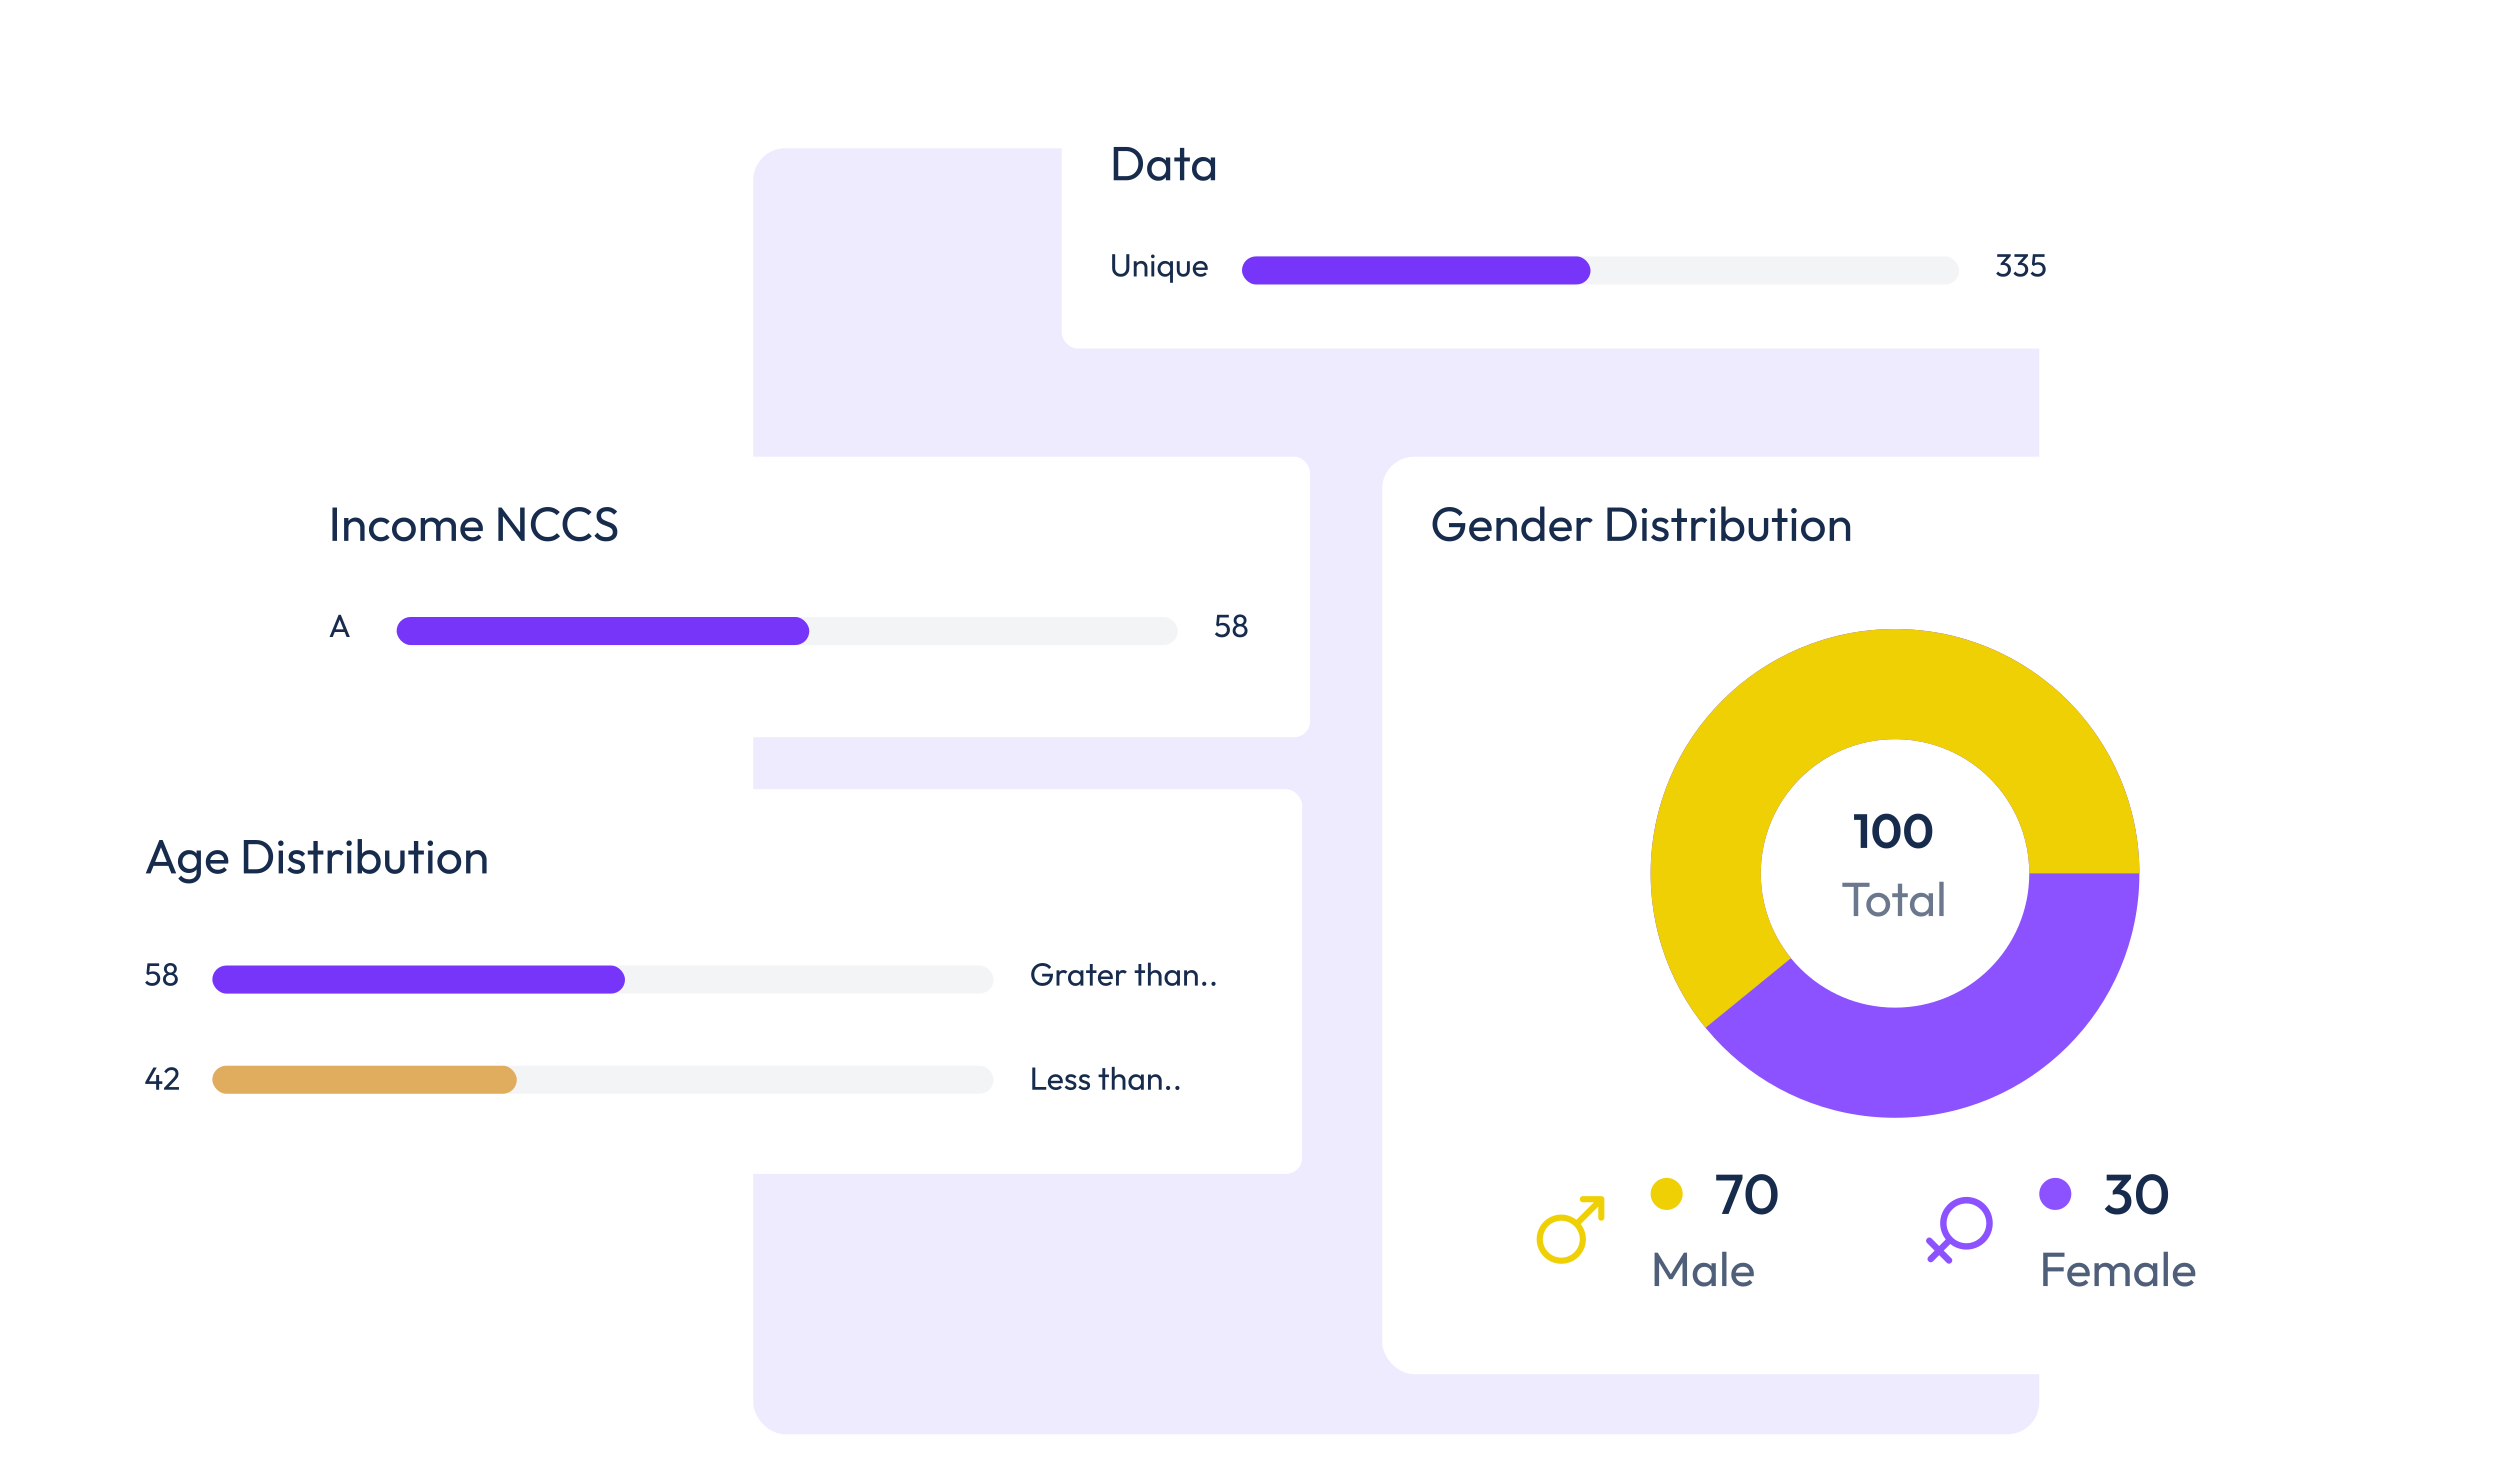 <svg width="624" height="367" viewBox="0 0 624 367" fill="none" xmlns="http://www.w3.org/2000/svg">
<rect opacity="0.2" x="188" y="37" width="321" height="321" rx="8" fill="#AC9DFF"/>
<g filter="url(#filter0_d_351_1053)">
<rect x="345" y="110" width="255" height="229" rx="8" fill="white"/>
</g>
<path d="M389.704 315.445C391.245 315.447 392.73 314.87 393.865 313.827C394.999 312.785 395.699 311.353 395.827 309.818C395.954 308.282 395.499 306.755 394.552 305.54L398.92 301.172V303.925C398.92 304.199 399.066 304.453 399.304 304.59C399.541 304.727 399.834 304.727 400.072 304.59C400.309 304.453 400.456 304.199 400.456 303.925V299.317C400.456 299.113 400.375 298.918 400.231 298.774C400.087 298.63 399.892 298.549 399.688 298.549H395.08C394.805 298.549 394.552 298.695 394.415 298.933C394.277 299.17 394.277 299.463 394.415 299.701C394.552 299.938 394.805 300.085 395.08 300.085H397.833L393.465 304.453C392.431 303.648 391.168 303.195 389.859 303.159C388.549 303.123 387.263 303.507 386.187 304.254C385.111 305.001 384.302 306.072 383.878 307.312C383.454 308.551 383.437 309.893 383.83 311.143C384.222 312.393 385.004 313.484 386.061 314.258C387.118 315.032 388.394 315.448 389.704 315.445L389.704 315.445ZM389.704 304.693V304.693C390.926 304.693 392.098 305.179 392.962 306.043C393.826 306.907 394.312 308.079 394.312 309.301C394.312 310.523 393.826 311.695 392.962 312.559C392.098 313.424 390.926 313.909 389.704 313.909C388.482 313.909 387.31 313.424 386.446 312.559C385.581 311.695 385.096 310.523 385.096 309.301C385.096 308.079 385.581 306.907 386.446 306.043C387.31 305.179 388.482 304.693 389.704 304.693V304.693Z" fill="#EED005"/>
<circle cx="416" cy="298" r="4" fill="#EED005"/>
<path d="M429.764 303L433.334 294.18H434.93L431.444 303H429.764ZM428.364 294.642V293.2H434.93V294.18L434.244 294.642H428.364ZM439.702 303.14C438.964 303.14 438.288 302.935 437.672 302.524C437.065 302.104 436.58 301.516 436.216 300.76C435.852 300.004 435.67 299.113 435.67 298.086C435.67 297.059 435.847 296.173 436.202 295.426C436.566 294.67 437.051 294.087 437.658 293.676C438.264 293.265 438.936 293.06 439.674 293.06C440.42 293.06 441.097 293.265 441.704 293.676C442.31 294.087 442.791 294.67 443.146 295.426C443.51 296.173 443.692 297.064 443.692 298.1C443.692 299.127 443.51 300.018 443.146 300.774C442.791 301.53 442.31 302.113 441.704 302.524C441.106 302.935 440.439 303.14 439.702 303.14ZM439.674 301.628C440.159 301.628 440.579 301.497 440.934 301.236C441.288 300.975 441.564 300.583 441.76 300.06C441.965 299.537 442.068 298.879 442.068 298.086C442.068 297.302 441.965 296.649 441.76 296.126C441.564 295.603 441.284 295.216 440.92 294.964C440.565 294.703 440.15 294.572 439.674 294.572C439.198 294.572 438.778 294.703 438.414 294.964C438.059 295.216 437.784 295.603 437.588 296.126C437.392 296.639 437.294 297.293 437.294 298.086C437.294 298.879 437.392 299.537 437.588 300.06C437.784 300.583 438.059 300.975 438.414 301.236C438.778 301.497 439.198 301.628 439.674 301.628Z" fill="#172B4D"/>
<path d="M412.984 321V312.672H413.776L417.304 318.468H416.764L420.292 312.672H421.084V321H419.956V314.652L420.22 314.724L417.436 319.296H416.644L413.86 314.724L414.112 314.652V321H412.984ZM425.282 321.12C424.762 321.12 424.29 320.992 423.866 320.736C423.442 320.472 423.106 320.116 422.858 319.668C422.618 319.22 422.498 318.716 422.498 318.156C422.498 317.596 422.618 317.092 422.858 316.644C423.106 316.196 423.438 315.84 423.854 315.576C424.278 315.312 424.754 315.18 425.282 315.18C425.714 315.18 426.098 315.272 426.434 315.456C426.778 315.632 427.054 315.88 427.262 316.2C427.47 316.512 427.586 316.876 427.61 317.292V319.008C427.586 319.416 427.47 319.78 427.262 320.1C427.062 320.42 426.79 320.672 426.446 320.856C426.11 321.032 425.722 321.12 425.282 321.12ZM425.462 320.1C425.998 320.1 426.43 319.92 426.758 319.56C427.086 319.192 427.25 318.724 427.25 318.156C427.25 317.764 427.174 317.424 427.022 317.136C426.878 316.84 426.67 316.612 426.398 316.452C426.126 316.284 425.81 316.2 425.45 316.2C425.09 316.2 424.77 316.284 424.49 316.452C424.218 316.62 424.002 316.852 423.842 317.148C423.69 317.436 423.614 317.768 423.614 318.144C423.614 318.528 423.69 318.868 423.842 319.164C424.002 319.452 424.222 319.68 424.502 319.848C424.782 320.016 425.102 320.1 425.462 320.1ZM427.178 321V319.464L427.382 318.072L427.178 316.692V315.3H428.27V321H427.178ZM429.843 321V312.432H430.923V321H429.843ZM435.143 321.12C434.575 321.12 434.063 320.992 433.607 320.736C433.151 320.472 432.791 320.116 432.527 319.668C432.263 319.22 432.131 318.712 432.131 318.144C432.131 317.584 432.259 317.08 432.515 316.632C432.779 316.184 433.131 315.832 433.571 315.576C434.019 315.312 434.519 315.18 435.071 315.18C435.599 315.18 436.063 315.3 436.463 315.54C436.871 315.78 437.187 316.112 437.411 316.536C437.643 316.96 437.759 317.44 437.759 317.976C437.759 318.056 437.755 318.144 437.747 318.24C437.739 318.328 437.723 318.432 437.699 318.552H432.887V317.652H437.123L436.727 318C436.727 317.616 436.659 317.292 436.523 317.028C436.387 316.756 436.195 316.548 435.947 316.404C435.699 316.252 435.399 316.176 435.047 316.176C434.679 316.176 434.355 316.256 434.075 316.416C433.795 316.576 433.579 316.8 433.427 317.088C433.275 317.376 433.199 317.716 433.199 318.108C433.199 318.508 433.279 318.86 433.439 319.164C433.599 319.46 433.827 319.692 434.123 319.86C434.419 320.02 434.759 320.1 435.143 320.1C435.463 320.1 435.755 320.044 436.019 319.932C436.291 319.82 436.523 319.652 436.715 319.428L437.411 320.136C437.139 320.456 436.803 320.7 436.403 320.868C436.011 321.036 435.591 321.12 435.143 321.12Z" fill="#505F79"/>
<path d="M495.669 300.498C493.005 297.834 488.671 297.834 486.006 300.498C483.591 302.914 483.377 306.68 485.331 309.344L484.017 310.658L482.312 308.953C481.885 308.527 481.211 308.527 480.82 308.953C480.393 309.379 480.393 310.054 480.82 310.445L482.525 312.15L481.175 313.5C480.749 313.927 480.749 314.602 481.175 314.992C481.388 315.206 481.672 315.312 481.921 315.312C482.17 315.312 482.454 315.206 482.667 314.992L484.017 313.642L485.722 315.348C485.935 315.561 486.22 315.667 486.468 315.667C486.717 315.667 487.001 315.561 487.215 315.348C487.641 314.921 487.641 314.246 487.215 313.856L485.509 312.15L486.824 310.836C487.996 311.724 489.417 312.15 490.838 312.15C492.578 312.15 494.319 311.475 495.669 310.161C498.298 307.497 498.298 303.163 495.669 300.498ZM494.141 308.669C492.294 310.516 489.345 310.516 487.498 308.669C485.651 306.822 485.651 303.873 487.498 302.026C489.346 300.178 492.294 300.178 494.141 302.026C495.989 303.838 495.989 306.822 494.141 308.669Z" fill="#8C52FF" stroke="white" stroke-width="0.5"/>
<circle cx="513" cy="298" r="4" fill="#8C52FF"/>
<path d="M528.444 303.14C527.791 303.14 527.198 303.023 526.666 302.79C526.143 302.547 525.7 302.197 525.336 301.74L526.428 300.648C526.624 300.947 526.899 301.185 527.254 301.362C527.609 301.539 527.996 301.628 528.416 301.628C528.817 301.628 529.163 301.553 529.452 301.404C529.741 301.255 529.965 301.045 530.124 300.774C530.292 300.503 530.376 300.191 530.376 299.836C530.376 299.463 530.292 299.145 530.124 298.884C529.965 298.623 529.732 298.422 529.424 298.282C529.125 298.133 528.761 298.058 528.332 298.058C528.164 298.058 527.991 298.072 527.814 298.1C527.637 298.119 527.478 298.151 527.338 298.198L528.052 297.274C528.248 297.199 528.453 297.139 528.668 297.092C528.892 297.036 529.107 297.008 529.312 297.008C529.816 297.008 530.269 297.129 530.67 297.372C531.081 297.615 531.403 297.955 531.636 298.394C531.879 298.823 532 299.332 532 299.92C532 300.555 531.851 301.115 531.552 301.6C531.253 302.085 530.838 302.463 530.306 302.734C529.774 303.005 529.153 303.14 528.444 303.14ZM527.338 298.198V297.246L529.956 294.194L531.888 294.152L529.158 297.288L527.338 298.198ZM525.826 294.642V293.2H531.888V294.152L530.502 294.642H525.826ZM537.167 303.14C536.429 303.14 535.753 302.935 535.137 302.524C534.53 302.104 534.045 301.516 533.681 300.76C533.317 300.004 533.135 299.113 533.135 298.086C533.135 297.059 533.312 296.173 533.667 295.426C534.031 294.67 534.516 294.087 535.123 293.676C535.729 293.265 536.401 293.06 537.139 293.06C537.885 293.06 538.562 293.265 539.169 293.676C539.775 294.087 540.256 294.67 540.611 295.426C540.975 296.173 541.157 297.064 541.157 298.1C541.157 299.127 540.975 300.018 540.611 300.774C540.256 301.53 539.775 302.113 539.169 302.524C538.571 302.935 537.904 303.14 537.167 303.14ZM537.139 301.628C537.624 301.628 538.044 301.497 538.399 301.236C538.753 300.975 539.029 300.583 539.225 300.06C539.43 299.537 539.533 298.879 539.533 298.086C539.533 297.302 539.43 296.649 539.225 296.126C539.029 295.603 538.749 295.216 538.385 294.964C538.03 294.703 537.615 294.572 537.139 294.572C536.663 294.572 536.243 294.703 535.879 294.964C535.524 295.216 535.249 295.603 535.053 296.126C534.857 296.639 534.759 297.293 534.759 298.086C534.759 298.879 534.857 299.537 535.053 300.06C535.249 300.583 535.524 300.975 535.879 301.236C536.243 301.497 536.663 301.628 537.139 301.628Z" fill="#172B4D"/>
<path d="M509.984 321V312.672H511.112V321H509.984ZM510.752 317.34V316.308H515.096V317.34H510.752ZM510.752 313.704V312.672H515.3V313.704H510.752ZM518.995 321.12C518.427 321.12 517.915 320.992 517.459 320.736C517.003 320.472 516.643 320.116 516.379 319.668C516.115 319.22 515.983 318.712 515.983 318.144C515.983 317.584 516.111 317.08 516.367 316.632C516.631 316.184 516.983 315.832 517.423 315.576C517.871 315.312 518.371 315.18 518.923 315.18C519.451 315.18 519.915 315.3 520.315 315.54C520.723 315.78 521.039 316.112 521.263 316.536C521.495 316.96 521.611 317.44 521.611 317.976C521.611 318.056 521.607 318.144 521.599 318.24C521.591 318.328 521.575 318.432 521.551 318.552H516.739V317.652H520.975L520.579 318C520.579 317.616 520.511 317.292 520.375 317.028C520.239 316.756 520.047 316.548 519.799 316.404C519.551 316.252 519.251 316.176 518.899 316.176C518.531 316.176 518.207 316.256 517.927 316.416C517.647 316.576 517.431 316.8 517.279 317.088C517.127 317.376 517.051 317.716 517.051 318.108C517.051 318.508 517.131 318.86 517.291 319.164C517.451 319.46 517.679 319.692 517.975 319.86C518.271 320.02 518.611 320.1 518.995 320.1C519.315 320.1 519.607 320.044 519.871 319.932C520.143 319.82 520.375 319.652 520.567 319.428L521.263 320.136C520.991 320.456 520.655 320.7 520.255 320.868C519.863 321.036 519.443 321.12 518.995 321.12ZM522.788 321V315.3H523.868V321H522.788ZM526.64 321V317.556C526.64 317.132 526.508 316.8 526.244 316.56C525.988 316.312 525.664 316.188 525.272 316.188C525.008 316.188 524.772 316.244 524.564 316.356C524.356 316.468 524.188 316.624 524.06 316.824C523.932 317.024 523.868 317.264 523.868 317.544L523.424 317.328C523.424 316.896 523.516 316.52 523.7 316.2C523.892 315.88 524.152 315.632 524.48 315.456C524.808 315.272 525.176 315.18 525.584 315.18C525.984 315.18 526.344 315.268 526.664 315.444C526.992 315.62 527.248 315.868 527.432 316.188C527.624 316.508 527.72 316.888 527.72 317.328V321H526.64ZM530.492 321V317.556C530.492 317.132 530.36 316.8 530.096 316.56C529.84 316.312 529.52 316.188 529.136 316.188C528.872 316.188 528.632 316.244 528.416 316.356C528.208 316.468 528.04 316.624 527.912 316.824C527.784 317.024 527.72 317.264 527.72 317.544L527.108 317.328C527.132 316.888 527.248 316.512 527.456 316.2C527.672 315.88 527.948 315.632 528.284 315.456C528.62 315.272 528.988 315.18 529.388 315.18C529.804 315.18 530.176 315.268 530.504 315.444C530.832 315.62 531.092 315.868 531.284 316.188C531.484 316.508 531.584 316.892 531.584 317.34V321H530.492ZM535.478 321.12C534.958 321.12 534.486 320.992 534.062 320.736C533.638 320.472 533.302 320.116 533.054 319.668C532.814 319.22 532.694 318.716 532.694 318.156C532.694 317.596 532.814 317.092 533.054 316.644C533.302 316.196 533.634 315.84 534.05 315.576C534.474 315.312 534.95 315.18 535.478 315.18C535.91 315.18 536.294 315.272 536.63 315.456C536.974 315.632 537.25 315.88 537.458 316.2C537.666 316.512 537.782 316.876 537.806 317.292V319.008C537.782 319.416 537.666 319.78 537.458 320.1C537.258 320.42 536.986 320.672 536.642 320.856C536.306 321.032 535.918 321.12 535.478 321.12ZM535.658 320.1C536.194 320.1 536.626 319.92 536.954 319.56C537.282 319.192 537.446 318.724 537.446 318.156C537.446 317.764 537.37 317.424 537.218 317.136C537.074 316.84 536.866 316.612 536.594 316.452C536.322 316.284 536.006 316.2 535.646 316.2C535.286 316.2 534.966 316.284 534.686 316.452C534.414 316.62 534.198 316.852 534.038 317.148C533.886 317.436 533.81 317.768 533.81 318.144C533.81 318.528 533.886 318.868 534.038 319.164C534.198 319.452 534.418 319.68 534.698 319.848C534.978 320.016 535.298 320.1 535.658 320.1ZM537.374 321V319.464L537.578 318.072L537.374 316.692V315.3H538.466V321H537.374ZM540.038 321V312.432H541.118V321H540.038ZM545.338 321.12C544.77 321.12 544.258 320.992 543.802 320.736C543.346 320.472 542.986 320.116 542.722 319.668C542.458 319.22 542.326 318.712 542.326 318.144C542.326 317.584 542.454 317.08 542.71 316.632C542.974 316.184 543.326 315.832 543.766 315.576C544.214 315.312 544.714 315.18 545.266 315.18C545.794 315.18 546.258 315.3 546.658 315.54C547.066 315.78 547.382 316.112 547.606 316.536C547.838 316.96 547.954 317.44 547.954 317.976C547.954 318.056 547.95 318.144 547.942 318.24C547.934 318.328 547.918 318.432 547.894 318.552H543.082V317.652H547.318L546.922 318C546.922 317.616 546.854 317.292 546.718 317.028C546.582 316.756 546.39 316.548 546.142 316.404C545.894 316.252 545.594 316.176 545.242 316.176C544.874 316.176 544.55 316.256 544.27 316.416C543.99 316.576 543.774 316.8 543.622 317.088C543.47 317.376 543.394 317.716 543.394 318.108C543.394 318.508 543.474 318.86 543.634 319.164C543.794 319.46 544.022 319.692 544.318 319.86C544.614 320.02 544.954 320.1 545.338 320.1C545.658 320.1 545.95 320.044 546.214 319.932C546.486 319.82 546.718 319.652 546.91 319.428L547.606 320.136C547.334 320.456 546.998 320.7 546.598 320.868C546.206 321.036 545.786 321.12 545.338 321.12Z" fill="#505F79"/>
<path d="M361.752 135.12C361.168 135.12 360.62 135.012 360.108 134.796C359.604 134.572 359.16 134.264 358.776 133.872C358.4 133.48 358.104 133.024 357.888 132.504C357.672 131.984 357.564 131.424 357.564 130.824C357.564 130.224 357.672 129.668 357.888 129.156C358.104 128.636 358.404 128.18 358.788 127.788C359.172 127.396 359.62 127.092 360.132 126.876C360.652 126.66 361.216 126.552 361.824 126.552C362.488 126.552 363.1 126.68 363.66 126.936C364.22 127.192 364.688 127.56 365.064 128.04L364.284 128.82C364.02 128.436 363.672 128.144 363.24 127.944C362.808 127.736 362.336 127.632 361.824 127.632C361.216 127.632 360.676 127.768 360.204 128.04C359.74 128.312 359.376 128.688 359.112 129.168C358.856 129.648 358.728 130.2 358.728 130.824C358.728 131.456 358.86 132.012 359.124 132.492C359.388 132.972 359.744 133.348 360.192 133.62C360.64 133.892 361.152 134.028 361.728 134.028C362.312 134.028 362.816 133.916 363.24 133.692C363.672 133.468 364.004 133.14 364.236 132.708C364.468 132.268 364.584 131.732 364.584 131.1L365.268 131.592H361.668V130.56H365.748V130.728C365.748 131.696 365.576 132.508 365.232 133.164C364.896 133.812 364.424 134.3 363.816 134.628C363.216 134.956 362.528 135.12 361.752 135.12ZM369.713 135.12C369.145 135.12 368.633 134.992 368.177 134.736C367.721 134.472 367.361 134.116 367.097 133.668C366.833 133.22 366.701 132.712 366.701 132.144C366.701 131.584 366.829 131.08 367.085 130.632C367.349 130.184 367.701 129.832 368.141 129.576C368.589 129.312 369.089 129.18 369.641 129.18C370.169 129.18 370.633 129.3 371.033 129.54C371.441 129.78 371.757 130.112 371.981 130.536C372.213 130.96 372.329 131.44 372.329 131.976C372.329 132.056 372.325 132.144 372.317 132.24C372.309 132.328 372.293 132.432 372.269 132.552H367.457V131.652H371.693L371.297 132C371.297 131.616 371.229 131.292 371.093 131.028C370.957 130.756 370.765 130.548 370.517 130.404C370.269 130.252 369.969 130.176 369.617 130.176C369.249 130.176 368.925 130.256 368.645 130.416C368.365 130.576 368.149 130.8 367.997 131.088C367.845 131.376 367.769 131.716 367.769 132.108C367.769 132.508 367.849 132.86 368.009 133.164C368.169 133.46 368.397 133.692 368.693 133.86C368.989 134.02 369.329 134.1 369.713 134.1C370.033 134.1 370.325 134.044 370.589 133.932C370.861 133.82 371.093 133.652 371.285 133.428L371.981 134.136C371.709 134.456 371.373 134.7 370.973 134.868C370.581 135.036 370.161 135.12 369.713 135.12ZM377.539 135V131.676C377.539 131.244 377.403 130.888 377.131 130.608C376.859 130.328 376.507 130.188 376.075 130.188C375.787 130.188 375.531 130.252 375.307 130.38C375.083 130.508 374.907 130.684 374.779 130.908C374.651 131.132 374.587 131.388 374.587 131.676L374.143 131.424C374.143 130.992 374.239 130.608 374.431 130.272C374.623 129.936 374.891 129.672 375.235 129.48C375.579 129.28 375.967 129.18 376.399 129.18C376.831 129.18 377.211 129.288 377.539 129.504C377.875 129.72 378.139 130.004 378.331 130.356C378.523 130.7 378.619 131.068 378.619 131.46V135H377.539ZM373.507 135V129.3H374.587V135H373.507ZM382.493 135.12C381.965 135.12 381.493 134.992 381.077 134.736C380.661 134.472 380.329 134.116 380.081 133.668C379.841 133.22 379.721 132.716 379.721 132.156C379.721 131.596 379.841 131.092 380.081 130.644C380.329 130.196 380.661 129.84 381.077 129.576C381.493 129.312 381.965 129.18 382.493 129.18C382.917 129.18 383.301 129.272 383.645 129.456C383.989 129.632 384.265 129.88 384.473 130.2C384.689 130.512 384.809 130.876 384.833 131.292V133.008C384.809 133.416 384.693 133.78 384.485 134.1C384.277 134.42 384.001 134.672 383.657 134.856C383.313 135.032 382.925 135.12 382.493 135.12ZM382.673 134.1C383.033 134.1 383.345 134.016 383.609 133.848C383.881 133.68 384.093 133.452 384.245 133.164C384.397 132.868 384.473 132.532 384.473 132.156C384.473 131.764 384.393 131.424 384.233 131.136C384.081 130.848 383.869 130.62 383.597 130.452C383.333 130.284 383.021 130.2 382.661 130.2C382.301 130.2 381.985 130.284 381.713 130.452C381.441 130.62 381.225 130.852 381.065 131.148C380.913 131.436 380.837 131.768 380.837 132.144C380.837 132.528 380.913 132.868 381.065 133.164C381.225 133.452 381.441 133.68 381.713 133.848C381.993 134.016 382.313 134.1 382.673 134.1ZM385.493 135H384.401V133.464L384.605 132.072L384.401 130.692V126.432H385.493V135ZM389.705 135.12C389.137 135.12 388.625 134.992 388.169 134.736C387.713 134.472 387.353 134.116 387.089 133.668C386.825 133.22 386.693 132.712 386.693 132.144C386.693 131.584 386.821 131.08 387.077 130.632C387.341 130.184 387.693 129.832 388.133 129.576C388.581 129.312 389.081 129.18 389.633 129.18C390.161 129.18 390.625 129.3 391.025 129.54C391.433 129.78 391.749 130.112 391.973 130.536C392.205 130.96 392.321 131.44 392.321 131.976C392.321 132.056 392.317 132.144 392.309 132.24C392.301 132.328 392.285 132.432 392.261 132.552H387.449V131.652H391.685L391.289 132C391.289 131.616 391.221 131.292 391.085 131.028C390.949 130.756 390.757 130.548 390.509 130.404C390.261 130.252 389.961 130.176 389.609 130.176C389.241 130.176 388.917 130.256 388.637 130.416C388.357 130.576 388.141 130.8 387.989 131.088C387.837 131.376 387.761 131.716 387.761 132.108C387.761 132.508 387.841 132.86 388.001 133.164C388.161 133.46 388.389 133.692 388.685 133.86C388.981 134.02 389.321 134.1 389.705 134.1C390.025 134.1 390.317 134.044 390.581 133.932C390.853 133.82 391.085 133.652 391.277 133.428L391.973 134.136C391.701 134.456 391.365 134.7 390.965 134.868C390.573 135.036 390.153 135.12 389.705 135.12ZM393.499 135V129.3H394.579V135H393.499ZM394.579 131.748L394.171 131.568C394.171 130.84 394.339 130.26 394.675 129.828C395.011 129.396 395.495 129.18 396.127 129.18C396.415 129.18 396.675 129.232 396.907 129.336C397.139 129.432 397.355 129.596 397.555 129.828L396.847 130.56C396.727 130.432 396.595 130.34 396.451 130.284C396.307 130.228 396.139 130.2 395.947 130.2C395.547 130.2 395.219 130.328 394.963 130.584C394.707 130.84 394.579 131.228 394.579 131.748ZM401.958 135V133.968H404.274C404.89 133.968 405.43 133.836 405.894 133.572C406.358 133.3 406.718 132.928 406.974 132.456C407.238 131.984 407.37 131.44 407.37 130.824C407.37 130.216 407.238 129.676 406.974 129.204C406.71 128.732 406.346 128.364 405.882 128.1C405.418 127.836 404.882 127.704 404.274 127.704H401.97V126.672H404.298C404.906 126.672 405.466 126.776 405.978 126.984C406.498 127.192 406.946 127.484 407.322 127.86C407.706 128.236 408.002 128.676 408.21 129.18C408.426 129.684 408.534 130.236 408.534 130.836C408.534 131.428 408.426 131.98 408.21 132.492C408.002 132.996 407.71 133.436 407.334 133.812C406.958 134.188 406.51 134.48 405.99 134.688C405.478 134.896 404.922 135 404.322 135H401.958ZM401.214 135V126.672H402.342V135H401.214ZM409.917 135V129.3H410.997V135H409.917ZM410.457 128.16C410.257 128.16 410.093 128.096 409.965 127.968C409.837 127.832 409.773 127.664 409.773 127.464C409.773 127.272 409.837 127.112 409.965 126.984C410.093 126.848 410.257 126.78 410.457 126.78C410.657 126.78 410.821 126.848 410.949 126.984C411.077 127.112 411.141 127.272 411.141 127.464C411.141 127.664 411.077 127.832 410.949 127.968C410.821 128.096 410.657 128.16 410.457 128.16ZM414.401 135.12C414.081 135.12 413.777 135.08 413.489 135C413.209 134.912 412.949 134.792 412.709 134.64C412.469 134.48 412.261 134.292 412.085 134.076L412.781 133.38C412.989 133.636 413.229 133.828 413.501 133.956C413.773 134.076 414.077 134.136 414.413 134.136C414.749 134.136 415.009 134.08 415.193 133.968C415.377 133.848 415.469 133.684 415.469 133.476C415.469 133.268 415.393 133.108 415.241 132.996C415.097 132.876 414.909 132.78 414.677 132.708C414.445 132.628 414.197 132.552 413.933 132.48C413.677 132.4 413.433 132.3 413.201 132.18C412.969 132.06 412.777 131.896 412.625 131.688C412.481 131.48 412.409 131.204 412.409 130.86C412.409 130.516 412.493 130.22 412.661 129.972C412.829 129.716 413.061 129.52 413.357 129.384C413.661 129.248 414.025 129.18 414.449 129.18C414.897 129.18 415.293 129.26 415.637 129.42C415.989 129.572 416.277 129.804 416.501 130.116L415.805 130.812C415.645 130.604 415.445 130.444 415.205 130.332C414.973 130.22 414.709 130.164 414.413 130.164C414.101 130.164 413.861 130.22 413.693 130.332C413.533 130.436 413.453 130.584 413.453 130.776C413.453 130.968 413.525 131.116 413.669 131.22C413.813 131.324 414.001 131.412 414.233 131.484C414.473 131.556 414.721 131.632 414.977 131.712C415.233 131.784 415.477 131.884 415.709 132.012C415.941 132.14 416.129 132.312 416.273 132.528C416.425 132.744 416.501 133.028 416.501 133.38C416.501 133.916 416.309 134.34 415.925 134.652C415.549 134.964 415.041 135.12 414.401 135.12ZM418.586 135V126.912H419.666V135H418.586ZM417.182 130.284V129.3H421.07V130.284H417.182ZM422.128 135V129.3H423.208V135H422.128ZM423.208 131.748L422.8 131.568C422.8 130.84 422.968 130.26 423.304 129.828C423.64 129.396 424.124 129.18 424.756 129.18C425.044 129.18 425.304 129.232 425.536 129.336C425.768 129.432 425.984 129.596 426.184 129.828L425.476 130.56C425.356 130.432 425.224 130.34 425.08 130.284C424.936 130.228 424.768 130.2 424.576 130.2C424.176 130.2 423.848 130.328 423.592 130.584C423.336 130.84 423.208 131.228 423.208 131.748ZM426.956 135V129.3H428.036V135H426.956ZM427.496 128.16C427.296 128.16 427.132 128.096 427.004 127.968C426.876 127.832 426.812 127.664 426.812 127.464C426.812 127.272 426.876 127.112 427.004 126.984C427.132 126.848 427.296 126.78 427.496 126.78C427.696 126.78 427.86 126.848 427.988 126.984C428.116 127.112 428.18 127.272 428.18 127.464C428.18 127.664 428.116 127.832 427.988 127.968C427.86 128.096 427.696 128.16 427.496 128.16ZM432.628 135.12C432.196 135.12 431.804 135.032 431.452 134.856C431.108 134.672 430.832 134.42 430.624 134.1C430.416 133.78 430.3 133.416 430.276 133.008V131.292C430.3 130.876 430.416 130.512 430.624 130.2C430.84 129.88 431.12 129.632 431.464 129.456C431.816 129.272 432.204 129.18 432.628 129.18C433.148 129.18 433.616 129.312 434.032 129.576C434.456 129.84 434.788 130.196 435.028 130.644C435.268 131.092 435.388 131.596 435.388 132.156C435.388 132.716 435.268 133.22 435.028 133.668C434.788 134.116 434.456 134.472 434.032 134.736C433.616 134.992 433.148 135.12 432.628 135.12ZM432.448 134.1C432.808 134.1 433.124 134.016 433.396 133.848C433.668 133.68 433.884 133.452 434.044 133.164C434.204 132.868 434.284 132.528 434.284 132.144C434.284 131.768 434.204 131.432 434.044 131.136C433.884 130.84 433.668 130.612 433.396 130.452C433.124 130.284 432.812 130.2 432.46 130.2C432.1 130.2 431.784 130.284 431.512 130.452C431.24 130.612 431.028 130.84 430.876 131.136C430.724 131.432 430.648 131.772 430.648 132.156C430.648 132.532 430.72 132.868 430.864 133.164C431.016 133.452 431.228 133.68 431.5 133.848C431.78 134.016 432.096 134.1 432.448 134.1ZM429.628 135V126.432H430.708V130.692L430.504 132.072L430.708 133.464V135H429.628ZM438.904 135.12C438.44 135.12 438.02 135.016 437.644 134.808C437.276 134.592 436.988 134.296 436.78 133.92C436.572 133.544 436.468 133.108 436.468 132.612V129.3H437.548V132.564C437.548 132.876 437.6 133.148 437.704 133.38C437.816 133.604 437.976 133.776 438.184 133.896C438.392 134.016 438.636 134.076 438.916 134.076C439.34 134.076 439.672 133.944 439.912 133.68C440.152 133.408 440.272 133.036 440.272 132.564V129.3H441.352V132.612C441.352 133.108 441.248 133.544 441.04 133.92C440.832 134.296 440.544 134.592 440.176 134.808C439.816 135.016 439.392 135.12 438.904 135.12ZM443.676 135V126.912H444.756V135H443.676ZM442.272 130.284V129.3H446.16V130.284H442.272ZM447.23 135V129.3H448.31V135H447.23ZM447.77 128.16C447.57 128.16 447.406 128.096 447.278 127.968C447.15 127.832 447.086 127.664 447.086 127.464C447.086 127.272 447.15 127.112 447.278 126.984C447.406 126.848 447.57 126.78 447.77 126.78C447.97 126.78 448.134 126.848 448.262 126.984C448.39 127.112 448.454 127.272 448.454 127.464C448.454 127.664 448.39 127.832 448.262 127.968C448.134 128.096 447.97 128.16 447.77 128.16ZM452.505 135.12C451.945 135.12 451.441 134.988 450.993 134.724C450.545 134.46 450.189 134.104 449.925 133.656C449.661 133.2 449.529 132.692 449.529 132.132C449.529 131.58 449.661 131.084 449.925 130.644C450.189 130.196 450.545 129.84 450.993 129.576C451.441 129.312 451.945 129.18 452.505 129.18C453.057 129.18 453.557 129.312 454.005 129.576C454.461 129.832 454.821 130.184 455.085 130.632C455.349 131.08 455.481 131.58 455.481 132.132C455.481 132.692 455.349 133.2 455.085 133.656C454.821 134.104 454.461 134.46 454.005 134.724C453.557 134.988 453.057 135.12 452.505 135.12ZM452.505 134.076C452.865 134.076 453.185 133.992 453.465 133.824C453.745 133.656 453.965 133.428 454.125 133.14C454.285 132.844 454.365 132.508 454.365 132.132C454.365 131.764 454.281 131.436 454.113 131.148C453.953 130.86 453.733 130.636 453.453 130.476C453.181 130.308 452.865 130.224 452.505 130.224C452.145 130.224 451.825 130.308 451.545 130.476C451.265 130.636 451.045 130.86 450.885 131.148C450.725 131.436 450.645 131.764 450.645 132.132C450.645 132.508 450.725 132.844 450.885 133.14C451.045 133.428 451.265 133.656 451.545 133.824C451.825 133.992 452.145 134.076 452.505 134.076ZM460.73 135V131.676C460.73 131.244 460.594 130.888 460.322 130.608C460.05 130.328 459.698 130.188 459.266 130.188C458.978 130.188 458.722 130.252 458.498 130.38C458.274 130.508 458.098 130.684 457.97 130.908C457.842 131.132 457.778 131.388 457.778 131.676L457.334 131.424C457.334 130.992 457.43 130.608 457.622 130.272C457.814 129.936 458.082 129.672 458.426 129.48C458.77 129.28 459.158 129.18 459.59 129.18C460.022 129.18 460.402 129.288 460.73 129.504C461.066 129.72 461.33 130.004 461.522 130.356C461.714 130.7 461.81 131.068 461.81 131.46V135H460.73ZM456.698 135V129.3H457.778V135H456.698Z" fill="#172B4D"/>
<path d="M534 218C534 251.689 506.689 279 473 279C439.311 279 412 251.689 412 218C412 184.311 439.311 157 473 157C506.689 157 534 184.311 534 218ZM439.493 218C439.493 236.506 454.494 251.507 473 251.507C491.506 251.507 506.507 236.506 506.507 218C506.507 199.494 491.506 184.493 473 184.493C454.494 184.493 439.493 199.494 439.493 218Z" fill="#8C52FF"/>
<path d="M534 218C534 208.231 531.654 198.605 527.159 189.932C522.664 181.258 516.151 173.791 508.169 168.159C500.187 162.527 490.97 158.894 481.291 157.566C471.613 156.238 461.757 157.254 452.553 160.529C443.35 163.803 435.067 169.24 428.402 176.383C421.737 183.525 416.885 192.163 414.254 201.571C411.623 210.979 411.29 220.882 413.283 230.445C415.276 240.009 419.537 248.954 425.707 256.527L447.022 239.163C443.633 235.003 441.292 230.089 440.197 224.836C439.103 219.583 439.286 214.144 440.731 208.976C442.176 203.808 444.841 199.063 448.502 195.14C452.163 191.216 456.713 188.23 461.769 186.431C466.824 184.632 472.238 184.074 477.554 184.804C482.871 185.533 487.934 187.529 492.319 190.622C496.703 193.716 500.28 197.818 502.749 202.582C505.219 207.346 506.507 212.634 506.507 218H534Z" fill="#EED005"/>
<path d="M464.427 211.652V203.216H466.035V211.652H464.427ZM462.771 204.632V203.216H465.915V204.632H462.771ZM470.885 211.772C470.221 211.772 469.621 211.592 469.085 211.232C468.549 210.872 468.121 210.364 467.801 209.708C467.489 209.052 467.333 208.288 467.333 207.416C467.333 206.544 467.489 205.784 467.801 205.136C468.113 204.488 468.533 203.984 469.061 203.624C469.597 203.264 470.193 203.084 470.849 203.084C471.521 203.084 472.121 203.264 472.649 203.624C473.185 203.984 473.609 204.492 473.921 205.148C474.233 205.796 474.389 206.56 474.389 207.44C474.389 208.312 474.233 209.076 473.921 209.732C473.609 210.38 473.189 210.884 472.661 211.244C472.133 211.596 471.541 211.772 470.885 211.772ZM470.861 210.296C471.245 210.296 471.577 210.188 471.857 209.972C472.137 209.756 472.353 209.436 472.505 209.012C472.665 208.588 472.745 208.06 472.745 207.428C472.745 206.796 472.665 206.268 472.505 205.844C472.353 205.42 472.133 205.104 471.845 204.896C471.565 204.68 471.233 204.572 470.849 204.572C470.473 204.572 470.145 204.68 469.865 204.896C469.585 205.104 469.365 205.42 469.205 205.844C469.053 206.26 468.977 206.784 468.977 207.416C468.977 208.056 469.053 208.588 469.205 209.012C469.365 209.436 469.585 209.756 469.865 209.972C470.145 210.188 470.477 210.296 470.861 210.296ZM478.807 211.772C478.143 211.772 477.543 211.592 477.007 211.232C476.471 210.872 476.043 210.364 475.723 209.708C475.411 209.052 475.255 208.288 475.255 207.416C475.255 206.544 475.411 205.784 475.723 205.136C476.035 204.488 476.455 203.984 476.983 203.624C477.519 203.264 478.115 203.084 478.771 203.084C479.443 203.084 480.043 203.264 480.571 203.624C481.107 203.984 481.531 204.492 481.843 205.148C482.155 205.796 482.311 206.56 482.311 207.44C482.311 208.312 482.155 209.076 481.843 209.732C481.531 210.38 481.111 210.884 480.583 211.244C480.055 211.596 479.463 211.772 478.807 211.772ZM478.783 210.296C479.167 210.296 479.499 210.188 479.779 209.972C480.059 209.756 480.275 209.436 480.427 209.012C480.587 208.588 480.667 208.06 480.667 207.428C480.667 206.796 480.587 206.268 480.427 205.844C480.275 205.42 480.055 205.104 479.767 204.896C479.487 204.68 479.155 204.572 478.771 204.572C478.395 204.572 478.067 204.68 477.787 204.896C477.507 205.104 477.287 205.42 477.127 205.844C476.975 206.26 476.899 206.784 476.899 207.416C476.899 208.056 476.975 208.588 477.127 209.012C477.287 209.436 477.507 209.756 477.787 209.972C478.067 210.188 478.399 210.296 478.783 210.296Z" fill="#172B4D"/>
<path d="M462.687 228.652V220.564H463.815V228.652H462.687ZM459.855 221.356V220.324H466.635V221.356H459.855ZM468.809 228.772C468.249 228.772 467.745 228.64 467.297 228.376C466.849 228.112 466.493 227.756 466.229 227.308C465.965 226.852 465.833 226.344 465.833 225.784C465.833 225.232 465.965 224.736 466.229 224.296C466.493 223.848 466.849 223.492 467.297 223.228C467.745 222.964 468.249 222.832 468.809 222.832C469.361 222.832 469.861 222.964 470.309 223.228C470.765 223.484 471.125 223.836 471.389 224.284C471.653 224.732 471.785 225.232 471.785 225.784C471.785 226.344 471.653 226.852 471.389 227.308C471.125 227.756 470.765 228.112 470.309 228.376C469.861 228.64 469.361 228.772 468.809 228.772ZM468.809 227.728C469.169 227.728 469.489 227.644 469.769 227.476C470.049 227.308 470.269 227.08 470.429 226.792C470.589 226.496 470.669 226.16 470.669 225.784C470.669 225.416 470.585 225.088 470.417 224.8C470.257 224.512 470.037 224.288 469.757 224.128C469.485 223.96 469.169 223.876 468.809 223.876C468.449 223.876 468.129 223.96 467.849 224.128C467.569 224.288 467.349 224.512 467.189 224.8C467.029 225.088 466.949 225.416 466.949 225.784C466.949 226.16 467.029 226.496 467.189 226.792C467.349 227.08 467.569 227.308 467.849 227.476C468.129 227.644 468.449 227.728 468.809 227.728ZM473.702 228.652V220.564H474.782V228.652H473.702ZM472.298 223.936V222.952H476.186V223.936H472.298ZM479.492 228.772C478.972 228.772 478.5 228.644 478.076 228.388C477.652 228.124 477.316 227.768 477.068 227.32C476.828 226.872 476.708 226.368 476.708 225.808C476.708 225.248 476.828 224.744 477.068 224.296C477.316 223.848 477.648 223.492 478.064 223.228C478.488 222.964 478.964 222.832 479.492 222.832C479.924 222.832 480.308 222.924 480.644 223.108C480.988 223.284 481.264 223.532 481.472 223.852C481.68 224.164 481.796 224.528 481.82 224.944V226.66C481.796 227.068 481.68 227.432 481.472 227.752C481.272 228.072 481 228.324 480.656 228.508C480.32 228.684 479.932 228.772 479.492 228.772ZM479.672 227.752C480.208 227.752 480.64 227.572 480.968 227.212C481.296 226.844 481.46 226.376 481.46 225.808C481.46 225.416 481.384 225.076 481.232 224.788C481.088 224.492 480.88 224.264 480.608 224.104C480.336 223.936 480.02 223.852 479.66 223.852C479.3 223.852 478.98 223.936 478.7 224.104C478.428 224.272 478.212 224.504 478.052 224.8C477.9 225.088 477.824 225.42 477.824 225.796C477.824 226.18 477.9 226.52 478.052 226.816C478.212 227.104 478.432 227.332 478.712 227.5C478.992 227.668 479.312 227.752 479.672 227.752ZM481.388 228.652V227.116L481.592 225.724L481.388 224.344V222.952H482.48V228.652H481.388ZM484.053 228.652V220.084H485.133V228.652H484.053Z" fill="#6B778C"/>
<g filter="url(#filter1_d_351_1053)">
<rect x="24" y="193" width="301" height="96" rx="4" fill="white"/>
</g>
<rect opacity="0.4" x="53" y="241" width="195" height="7" rx="3.5" fill="#E1E3E7"/>
<rect x="53" y="241" width="103" height="7" rx="3.5" fill="#7635F8"/>
<rect opacity="0.4" x="53" y="266" width="195" height="7" rx="3.5" fill="#E1E3E7"/>
<rect x="53" y="266" width="76" height="7" rx="3.5" fill="#E0AC5E"/>
<path d="M36.372 218L39.78 209.672H40.596L43.992 218H42.768L39.972 210.956H40.392L37.572 218H36.372ZM37.992 216.116V215.132H42.372V216.116H37.992ZM47.148 220.508C46.564 220.508 46.044 220.4 45.588 220.184C45.14 219.968 44.78 219.664 44.508 219.272L45.204 218.564C45.436 218.86 45.712 219.084 46.032 219.236C46.352 219.396 46.732 219.476 47.172 219.476C47.756 219.476 48.216 219.32 48.552 219.008C48.896 218.704 49.068 218.292 49.068 217.772V216.356L49.26 215.072L49.068 213.8V212.3H50.148V217.772C50.148 218.316 50.02 218.792 49.764 219.2C49.516 219.608 49.164 219.928 48.708 220.16C48.26 220.392 47.74 220.508 47.148 220.508ZM47.148 217.904C46.628 217.904 46.16 217.78 45.744 217.532C45.336 217.284 45.012 216.944 44.772 216.512C44.532 216.072 44.412 215.58 44.412 215.036C44.412 214.492 44.532 214.008 44.772 213.584C45.012 213.152 45.336 212.812 45.744 212.564C46.16 212.308 46.628 212.18 47.148 212.18C47.596 212.18 47.992 212.268 48.336 212.444C48.68 212.62 48.952 212.868 49.152 213.188C49.36 213.5 49.472 213.868 49.488 214.292V215.804C49.464 216.22 49.348 216.588 49.14 216.908C48.94 217.22 48.668 217.464 48.324 217.64C47.98 217.816 47.588 217.904 47.148 217.904ZM47.364 216.884C47.716 216.884 48.024 216.808 48.288 216.656C48.56 216.504 48.768 216.292 48.912 216.02C49.056 215.74 49.128 215.416 49.128 215.048C49.128 214.68 49.052 214.36 48.9 214.088C48.756 213.808 48.552 213.592 48.288 213.44C48.024 213.28 47.712 213.2 47.352 213.2C46.992 213.2 46.676 213.28 46.404 213.44C46.132 213.592 45.916 213.808 45.756 214.088C45.604 214.36 45.528 214.676 45.528 215.036C45.528 215.396 45.604 215.716 45.756 215.996C45.916 216.276 46.132 216.496 46.404 216.656C46.684 216.808 47.004 216.884 47.364 216.884ZM54.373 218.12C53.805 218.12 53.293 217.992 52.837 217.736C52.381 217.472 52.021 217.116 51.757 216.668C51.493 216.22 51.361 215.712 51.361 215.144C51.361 214.584 51.489 214.08 51.745 213.632C52.009 213.184 52.361 212.832 52.801 212.576C53.249 212.312 53.749 212.18 54.301 212.18C54.829 212.18 55.293 212.3 55.693 212.54C56.101 212.78 56.417 213.112 56.641 213.536C56.873 213.96 56.989 214.44 56.989 214.976C56.989 215.056 56.985 215.144 56.977 215.24C56.969 215.328 56.953 215.432 56.929 215.552H52.117V214.652H56.353L55.957 215C55.957 214.616 55.889 214.292 55.753 214.028C55.617 213.756 55.425 213.548 55.177 213.404C54.929 213.252 54.629 213.176 54.277 213.176C53.909 213.176 53.585 213.256 53.305 213.416C53.025 213.576 52.809 213.8 52.657 214.088C52.505 214.376 52.429 214.716 52.429 215.108C52.429 215.508 52.509 215.86 52.669 216.164C52.829 216.46 53.057 216.692 53.353 216.86C53.649 217.02 53.989 217.1 54.373 217.1C54.693 217.1 54.985 217.044 55.249 216.932C55.521 216.82 55.753 216.652 55.945 216.428L56.641 217.136C56.369 217.456 56.033 217.7 55.633 217.868C55.241 218.036 54.821 218.12 54.373 218.12ZM61.599 218V216.968H63.915C64.531 216.968 65.071 216.836 65.535 216.572C65.999 216.3 66.359 215.928 66.615 215.456C66.879 214.984 67.011 214.44 67.011 213.824C67.011 213.216 66.879 212.676 66.615 212.204C66.351 211.732 65.987 211.364 65.523 211.1C65.059 210.836 64.523 210.704 63.915 210.704H61.611V209.672H63.939C64.547 209.672 65.107 209.776 65.619 209.984C66.139 210.192 66.587 210.484 66.963 210.86C67.347 211.236 67.643 211.676 67.851 212.18C68.067 212.684 68.175 213.236 68.175 213.836C68.175 214.428 68.067 214.98 67.851 215.492C67.643 215.996 67.351 216.436 66.975 216.812C66.599 217.188 66.151 217.48 65.631 217.688C65.119 217.896 64.563 218 63.963 218H61.599ZM60.855 218V209.672H61.983V218H60.855ZM69.558 218V212.3H70.638V218H69.558ZM70.098 211.16C69.898 211.16 69.734 211.096 69.606 210.968C69.478 210.832 69.414 210.664 69.414 210.464C69.414 210.272 69.478 210.112 69.606 209.984C69.734 209.848 69.898 209.78 70.098 209.78C70.298 209.78 70.462 209.848 70.59 209.984C70.718 210.112 70.782 210.272 70.782 210.464C70.782 210.664 70.718 210.832 70.59 210.968C70.462 211.096 70.298 211.16 70.098 211.16ZM74.041 218.12C73.722 218.12 73.418 218.08 73.129 218C72.85 217.912 72.59 217.792 72.35 217.64C72.109 217.48 71.901 217.292 71.725 217.076L72.421 216.38C72.629 216.636 72.87 216.828 73.141 216.956C73.413 217.076 73.718 217.136 74.053 217.136C74.389 217.136 74.65 217.08 74.834 216.968C75.017 216.848 75.109 216.684 75.109 216.476C75.109 216.268 75.034 216.108 74.882 215.996C74.737 215.876 74.549 215.78 74.317 215.708C74.085 215.628 73.838 215.552 73.573 215.48C73.317 215.4 73.073 215.3 72.841 215.18C72.609 215.06 72.418 214.896 72.266 214.688C72.121 214.48 72.049 214.204 72.049 213.86C72.049 213.516 72.133 213.22 72.302 212.972C72.469 212.716 72.701 212.52 72.998 212.384C73.302 212.248 73.665 212.18 74.09 212.18C74.537 212.18 74.933 212.26 75.278 212.42C75.629 212.572 75.918 212.804 76.141 213.116L75.445 213.812C75.285 213.604 75.085 213.444 74.846 213.332C74.614 213.22 74.35 213.164 74.053 213.164C73.742 213.164 73.501 213.22 73.334 213.332C73.174 213.436 73.094 213.584 73.094 213.776C73.094 213.968 73.165 214.116 73.309 214.22C73.454 214.324 73.641 214.412 73.874 214.484C74.114 214.556 74.362 214.632 74.618 214.712C74.874 214.784 75.118 214.884 75.35 215.012C75.582 215.14 75.769 215.312 75.913 215.528C76.066 215.744 76.141 216.028 76.141 216.38C76.141 216.916 75.95 217.34 75.566 217.652C75.189 217.964 74.681 218.12 74.041 218.12ZM78.227 218V209.912H79.307V218H78.227ZM76.823 213.284V212.3H80.711V213.284H76.823ZM81.769 218V212.3H82.849V218H81.769ZM82.849 214.748L82.441 214.568C82.441 213.84 82.609 213.26 82.945 212.828C83.281 212.396 83.765 212.18 84.397 212.18C84.685 212.18 84.945 212.232 85.177 212.336C85.409 212.432 85.625 212.596 85.825 212.828L85.117 213.56C84.997 213.432 84.865 213.34 84.721 213.284C84.577 213.228 84.409 213.2 84.217 213.2C83.817 213.2 83.489 213.328 83.233 213.584C82.977 213.84 82.849 214.228 82.849 214.748ZM86.597 218V212.3H87.677V218H86.597ZM87.137 211.16C86.937 211.16 86.773 211.096 86.645 210.968C86.517 210.832 86.453 210.664 86.453 210.464C86.453 210.272 86.517 210.112 86.645 209.984C86.773 209.848 86.937 209.78 87.137 209.78C87.337 209.78 87.501 209.848 87.629 209.984C87.757 210.112 87.821 210.272 87.821 210.464C87.821 210.664 87.757 210.832 87.629 210.968C87.501 211.096 87.337 211.16 87.137 211.16ZM92.269 218.12C91.837 218.12 91.445 218.032 91.093 217.856C90.749 217.672 90.473 217.42 90.265 217.1C90.057 216.78 89.941 216.416 89.917 216.008V214.292C89.941 213.876 90.057 213.512 90.265 213.2C90.481 212.88 90.761 212.632 91.105 212.456C91.457 212.272 91.845 212.18 92.269 212.18C92.789 212.18 93.257 212.312 93.673 212.576C94.097 212.84 94.429 213.196 94.669 213.644C94.909 214.092 95.029 214.596 95.029 215.156C95.029 215.716 94.909 216.22 94.669 216.668C94.429 217.116 94.097 217.472 93.673 217.736C93.257 217.992 92.789 218.12 92.269 218.12ZM92.089 217.1C92.449 217.1 92.765 217.016 93.037 216.848C93.309 216.68 93.525 216.452 93.685 216.164C93.845 215.868 93.925 215.528 93.925 215.144C93.925 214.768 93.845 214.432 93.685 214.136C93.525 213.84 93.309 213.612 93.037 213.452C92.765 213.284 92.453 213.2 92.101 213.2C91.741 213.2 91.425 213.284 91.153 213.452C90.881 213.612 90.669 213.84 90.517 214.136C90.365 214.432 90.289 214.772 90.289 215.156C90.289 215.532 90.361 215.868 90.505 216.164C90.657 216.452 90.869 216.68 91.141 216.848C91.421 217.016 91.737 217.1 92.089 217.1ZM89.269 218V209.432H90.349V213.692L90.145 215.072L90.349 216.464V218H89.269ZM98.545 218.12C98.081 218.12 97.661 218.016 97.285 217.808C96.917 217.592 96.629 217.296 96.421 216.92C96.213 216.544 96.109 216.108 96.109 215.612V212.3H97.189V215.564C97.189 215.876 97.241 216.148 97.345 216.38C97.457 216.604 97.617 216.776 97.825 216.896C98.033 217.016 98.277 217.076 98.557 217.076C98.981 217.076 99.313 216.944 99.553 216.68C99.793 216.408 99.913 216.036 99.913 215.564V212.3H100.993V215.612C100.993 216.108 100.889 216.544 100.681 216.92C100.473 217.296 100.185 217.592 99.817 217.808C99.457 218.016 99.033 218.12 98.545 218.12ZM103.316 218V209.912H104.396V218H103.316ZM101.912 213.284V212.3H105.8V213.284H101.912ZM106.87 218V212.3H107.95V218H106.87ZM107.41 211.16C107.21 211.16 107.046 211.096 106.918 210.968C106.79 210.832 106.726 210.664 106.726 210.464C106.726 210.272 106.79 210.112 106.918 209.984C107.046 209.848 107.21 209.78 107.41 209.78C107.61 209.78 107.774 209.848 107.902 209.984C108.03 210.112 108.094 210.272 108.094 210.464C108.094 210.664 108.03 210.832 107.902 210.968C107.774 211.096 107.61 211.16 107.41 211.16ZM112.146 218.12C111.586 218.12 111.082 217.988 110.634 217.724C110.186 217.46 109.83 217.104 109.566 216.656C109.302 216.2 109.17 215.692 109.17 215.132C109.17 214.58 109.302 214.084 109.566 213.644C109.83 213.196 110.186 212.84 110.634 212.576C111.082 212.312 111.586 212.18 112.146 212.18C112.698 212.18 113.198 212.312 113.646 212.576C114.102 212.832 114.462 213.184 114.726 213.632C114.99 214.08 115.122 214.58 115.122 215.132C115.122 215.692 114.99 216.2 114.726 216.656C114.462 217.104 114.102 217.46 113.646 217.724C113.198 217.988 112.698 218.12 112.146 218.12ZM112.146 217.076C112.506 217.076 112.826 216.992 113.106 216.824C113.386 216.656 113.606 216.428 113.766 216.14C113.926 215.844 114.006 215.508 114.006 215.132C114.006 214.764 113.922 214.436 113.754 214.148C113.594 213.86 113.374 213.636 113.094 213.476C112.822 213.308 112.506 213.224 112.146 213.224C111.786 213.224 111.466 213.308 111.186 213.476C110.906 213.636 110.686 213.86 110.526 214.148C110.366 214.436 110.286 214.764 110.286 215.132C110.286 215.508 110.366 215.844 110.526 216.14C110.686 216.428 110.906 216.656 111.186 216.824C111.466 216.992 111.786 217.076 112.146 217.076ZM120.371 218V214.676C120.371 214.244 120.235 213.888 119.963 213.608C119.691 213.328 119.339 213.188 118.907 213.188C118.619 213.188 118.363 213.252 118.139 213.38C117.915 213.508 117.739 213.684 117.611 213.908C117.483 214.132 117.419 214.388 117.419 214.676L116.975 214.424C116.975 213.992 117.071 213.608 117.263 213.272C117.455 212.936 117.723 212.672 118.067 212.48C118.411 212.28 118.799 212.18 119.231 212.18C119.663 212.18 120.043 212.288 120.371 212.504C120.707 212.72 120.971 213.004 121.163 213.356C121.355 213.7 121.451 214.068 121.451 214.46V218H120.371ZM116.339 218V212.3H117.419V218H116.339Z" fill="#172B4D"/>
<path d="M260.168 246.08C259.779 246.08 259.413 246.008 259.072 245.864C258.736 245.715 258.44 245.509 258.184 245.248C257.933 244.987 257.736 244.683 257.592 244.336C257.448 243.989 257.376 243.616 257.376 243.216C257.376 242.816 257.448 242.445 257.592 242.104C257.736 241.757 257.936 241.453 258.192 241.192C258.448 240.931 258.747 240.728 259.088 240.584C259.435 240.44 259.811 240.368 260.216 240.368C260.659 240.368 261.067 240.453 261.44 240.624C261.813 240.795 262.125 241.04 262.376 241.36L261.856 241.88C261.68 241.624 261.448 241.429 261.16 241.296C260.872 241.157 260.557 241.088 260.216 241.088C259.811 241.088 259.451 241.179 259.136 241.36C258.827 241.541 258.584 241.792 258.408 242.112C258.237 242.432 258.152 242.8 258.152 243.216C258.152 243.637 258.24 244.008 258.416 244.328C258.592 244.648 258.829 244.899 259.128 245.08C259.427 245.261 259.768 245.352 260.152 245.352C260.541 245.352 260.877 245.277 261.16 245.128C261.448 244.979 261.669 244.76 261.824 244.472C261.979 244.179 262.056 243.821 262.056 243.4L262.512 243.728H260.112V243.04H262.832V243.152C262.832 243.797 262.717 244.339 262.488 244.776C262.264 245.208 261.949 245.533 261.544 245.752C261.144 245.971 260.685 246.08 260.168 246.08ZM263.715 246V242.2H264.436V246H263.715ZM264.436 243.832L264.164 243.712C264.164 243.227 264.276 242.84 264.5 242.552C264.724 242.264 265.046 242.12 265.468 242.12C265.66 242.12 265.833 242.155 265.988 242.224C266.142 242.288 266.286 242.397 266.42 242.552L265.948 243.04C265.868 242.955 265.78 242.893 265.684 242.856C265.588 242.819 265.476 242.8 265.348 242.8C265.081 242.8 264.862 242.885 264.692 243.056C264.521 243.227 264.436 243.485 264.436 243.832ZM268.417 246.08C268.071 246.08 267.756 245.995 267.473 245.824C267.191 245.648 266.967 245.411 266.801 245.112C266.641 244.813 266.561 244.477 266.561 244.104C266.561 243.731 266.641 243.395 266.801 243.096C266.967 242.797 267.188 242.56 267.465 242.384C267.748 242.208 268.065 242.12 268.417 242.12C268.705 242.12 268.961 242.181 269.185 242.304C269.415 242.421 269.599 242.587 269.737 242.8C269.876 243.008 269.953 243.251 269.969 243.528V244.672C269.953 244.944 269.876 245.187 269.737 245.4C269.604 245.613 269.423 245.781 269.193 245.904C268.969 246.021 268.711 246.08 268.417 246.08ZM268.537 245.4C268.895 245.4 269.183 245.28 269.401 245.04C269.62 244.795 269.729 244.483 269.729 244.104C269.729 243.843 269.679 243.616 269.577 243.424C269.481 243.227 269.343 243.075 269.161 242.968C268.98 242.856 268.769 242.8 268.529 242.8C268.289 242.8 268.076 242.856 267.889 242.968C267.708 243.08 267.564 243.235 267.457 243.432C267.356 243.624 267.305 243.845 267.305 244.096C267.305 244.352 267.356 244.579 267.457 244.776C267.564 244.968 267.711 245.12 267.897 245.232C268.084 245.344 268.297 245.4 268.537 245.4ZM269.681 246V244.976L269.817 244.048L269.681 243.128V242.2H270.409V246H269.681ZM272.026 246V240.608H272.746V246H272.026ZM271.09 242.856V242.2H273.682V242.856H271.09ZM276.03 246.08C275.652 246.08 275.31 245.995 275.006 245.824C274.702 245.648 274.462 245.411 274.286 245.112C274.11 244.813 274.022 244.475 274.022 244.096C274.022 243.723 274.108 243.387 274.278 243.088C274.454 242.789 274.689 242.555 274.982 242.384C275.281 242.208 275.614 242.12 275.982 242.12C276.334 242.12 276.644 242.2 276.91 242.36C277.182 242.52 277.393 242.741 277.542 243.024C277.697 243.307 277.774 243.627 277.774 243.984C277.774 244.037 277.772 244.096 277.766 244.16C277.761 244.219 277.75 244.288 277.734 244.368H274.526V243.768H277.35L277.086 244C277.086 243.744 277.041 243.528 276.95 243.352C276.86 243.171 276.732 243.032 276.566 242.936C276.401 242.835 276.201 242.784 275.966 242.784C275.721 242.784 275.505 242.837 275.318 242.944C275.132 243.051 274.988 243.2 274.886 243.392C274.785 243.584 274.734 243.811 274.734 244.072C274.734 244.339 274.788 244.573 274.894 244.776C275.001 244.973 275.153 245.128 275.35 245.24C275.548 245.347 275.774 245.4 276.03 245.4C276.244 245.4 276.438 245.363 276.614 245.288C276.796 245.213 276.95 245.101 277.078 244.952L277.542 245.424C277.361 245.637 277.137 245.8 276.87 245.912C276.609 246.024 276.329 246.08 276.03 246.08ZM278.559 246V242.2H279.279V246H278.559ZM279.279 243.832L279.007 243.712C279.007 243.227 279.119 242.84 279.343 242.552C279.567 242.264 279.89 242.12 280.311 242.12C280.503 242.12 280.677 242.155 280.831 242.224C280.986 242.288 281.13 242.397 281.263 242.552L280.791 243.04C280.711 242.955 280.623 242.893 280.527 242.856C280.431 242.819 280.319 242.8 280.191 242.8C279.925 242.8 279.706 242.885 279.535 243.056C279.365 243.227 279.279 243.485 279.279 243.832ZM284.159 246V240.608H284.879V246H284.159ZM283.223 242.856V242.2H285.815V242.856H283.223ZM289.208 246V243.784C289.208 243.496 289.118 243.259 288.936 243.072C288.755 242.885 288.52 242.792 288.232 242.792C288.04 242.792 287.87 242.835 287.72 242.92C287.571 243.005 287.454 243.123 287.368 243.272C287.283 243.421 287.24 243.592 287.24 243.784L286.944 243.616C286.944 243.328 287.008 243.072 287.136 242.848C287.264 242.624 287.443 242.448 287.672 242.32C287.902 242.187 288.16 242.12 288.448 242.12C288.736 242.12 288.99 242.184 289.208 242.312C289.432 242.44 289.608 242.619 289.736 242.848C289.864 243.077 289.928 243.341 289.928 243.64V246H289.208ZM286.52 246V240.288H287.24V246H286.52ZM292.519 246.08C292.172 246.08 291.858 245.995 291.575 245.824C291.292 245.648 291.068 245.411 290.903 245.112C290.743 244.813 290.663 244.477 290.663 244.104C290.663 243.731 290.743 243.395 290.903 243.096C291.068 242.797 291.29 242.56 291.567 242.384C291.85 242.208 292.167 242.12 292.519 242.12C292.807 242.12 293.063 242.181 293.287 242.304C293.516 242.421 293.7 242.587 293.839 242.8C293.978 243.008 294.055 243.251 294.071 243.528V244.672C294.055 244.944 293.978 245.187 293.839 245.4C293.706 245.613 293.524 245.781 293.295 245.904C293.071 246.021 292.812 246.08 292.519 246.08ZM292.639 245.4C292.996 245.4 293.284 245.28 293.503 245.04C293.722 244.795 293.831 244.483 293.831 244.104C293.831 243.843 293.78 243.616 293.679 243.424C293.583 243.227 293.444 243.075 293.263 242.968C293.082 242.856 292.871 242.8 292.631 242.8C292.391 242.8 292.178 242.856 291.991 242.968C291.81 243.08 291.666 243.235 291.559 243.432C291.458 243.624 291.407 243.845 291.407 244.096C291.407 244.352 291.458 244.579 291.559 244.776C291.666 244.968 291.812 245.12 291.999 245.232C292.186 245.344 292.399 245.4 292.639 245.4ZM293.783 246V244.976L293.919 244.048L293.783 243.128V242.2H294.511V246H293.783ZM298.247 246V243.784C298.247 243.496 298.157 243.259 297.975 243.072C297.794 242.885 297.559 242.792 297.271 242.792C297.079 242.792 296.909 242.835 296.759 242.92C296.61 243.005 296.493 243.123 296.407 243.272C296.322 243.421 296.279 243.592 296.279 243.784L295.983 243.616C295.983 243.328 296.047 243.072 296.175 242.848C296.303 242.624 296.482 242.448 296.711 242.32C296.941 242.187 297.199 242.12 297.487 242.12C297.775 242.12 298.029 242.192 298.247 242.336C298.471 242.48 298.647 242.669 298.775 242.904C298.903 243.133 298.967 243.379 298.967 243.64V246H298.247ZM295.559 246V242.2H296.279V246H295.559ZM300.574 246.08C300.425 246.08 300.299 246.029 300.198 245.928C300.102 245.821 300.054 245.696 300.054 245.552C300.054 245.403 300.102 245.28 300.198 245.184C300.299 245.083 300.425 245.032 300.574 245.032C300.723 245.032 300.846 245.083 300.942 245.184C301.043 245.28 301.094 245.403 301.094 245.552C301.094 245.696 301.043 245.821 300.942 245.928C300.846 246.029 300.723 246.08 300.574 246.08ZM302.894 246.08C302.745 246.08 302.62 246.029 302.518 245.928C302.422 245.821 302.374 245.696 302.374 245.552C302.374 245.403 302.422 245.28 302.518 245.184C302.62 245.083 302.745 245.032 302.894 245.032C303.044 245.032 303.166 245.083 303.262 245.184C303.364 245.28 303.414 245.403 303.414 245.552C303.414 245.696 303.364 245.821 303.262 245.928C303.166 246.029 303.044 246.08 302.894 246.08Z" fill="#172B4D"/>
<path d="M37.984 246.08C37.605 246.08 37.267 246.013 36.968 245.88C36.675 245.741 36.427 245.541 36.224 245.28L36.736 244.768C36.859 244.955 37.027 245.104 37.24 245.216C37.459 245.323 37.701 245.376 37.968 245.376C38.219 245.376 38.437 245.328 38.624 245.232C38.816 245.136 38.965 245.003 39.072 244.832C39.184 244.656 39.24 244.448 39.24 244.208C39.24 243.963 39.187 243.755 39.08 243.584C38.973 243.413 38.829 243.285 38.648 243.2C38.472 243.109 38.277 243.064 38.064 243.064C37.845 243.064 37.645 243.091 37.464 243.144C37.288 243.197 37.12 243.288 36.96 243.416L36.968 242.936C37.059 242.824 37.163 242.733 37.28 242.664C37.397 242.595 37.531 242.541 37.68 242.504C37.829 242.467 38.003 242.448 38.2 242.448C38.584 242.448 38.909 242.528 39.176 242.688C39.443 242.848 39.645 243.064 39.784 243.336C39.928 243.608 40 243.912 40 244.248C40 244.6 39.912 244.915 39.736 245.192C39.565 245.469 39.328 245.688 39.024 245.848C38.72 246.003 38.373 246.08 37.984 246.08ZM36.96 243.416L36.552 243.008L36.8 240.448H37.488L37.208 243.08L36.96 243.416ZM36.952 241.12L36.8 240.448H39.72V241.12H36.952ZM42.528 246.08C42.16 246.08 41.835 246.011 41.552 245.872C41.275 245.733 41.059 245.541 40.904 245.296C40.749 245.051 40.672 244.773 40.672 244.464C40.672 244.213 40.72 243.984 40.816 243.776C40.912 243.568 41.053 243.392 41.24 243.248C41.427 243.099 41.645 242.992 41.896 242.928L41.92 243.144C41.707 243.085 41.526 242.992 41.376 242.864C41.227 242.731 41.112 242.576 41.032 242.4C40.958 242.219 40.92 242.027 40.92 241.824C40.92 241.536 40.989 241.283 41.128 241.064C41.267 240.845 41.456 240.675 41.696 240.552C41.941 240.424 42.219 240.36 42.528 240.36C42.843 240.36 43.12 240.424 43.36 240.552C43.6 240.675 43.789 240.845 43.928 241.064C44.067 241.283 44.136 241.536 44.136 241.824C44.136 242.027 44.096 242.219 44.016 242.4C43.941 242.576 43.83 242.731 43.68 242.864C43.536 242.992 43.358 243.085 43.144 243.144L43.16 242.928C43.416 242.992 43.635 243.099 43.816 243.248C44.003 243.392 44.144 243.568 44.24 243.776C44.342 243.984 44.392 244.213 44.392 244.464C44.392 244.773 44.315 245.051 44.16 245.296C44.005 245.541 43.787 245.733 43.504 245.872C43.227 246.011 42.901 246.08 42.528 246.08ZM42.528 245.4C42.752 245.4 42.947 245.357 43.112 245.272C43.283 245.181 43.416 245.059 43.512 244.904C43.614 244.749 43.664 244.571 43.664 244.368C43.664 244.171 43.614 243.995 43.512 243.84C43.416 243.685 43.283 243.565 43.112 243.48C42.947 243.389 42.752 243.344 42.528 243.344C42.309 243.344 42.115 243.389 41.944 243.48C41.773 243.565 41.638 243.685 41.536 243.84C41.44 243.995 41.392 244.171 41.392 244.368C41.392 244.571 41.44 244.749 41.536 244.904C41.638 245.059 41.773 245.181 41.944 245.272C42.115 245.357 42.309 245.4 42.528 245.4ZM42.528 242.76C42.795 242.76 43.014 242.677 43.184 242.512C43.355 242.347 43.44 242.133 43.44 241.872C43.44 241.616 43.355 241.408 43.184 241.248C43.014 241.083 42.795 241 42.528 241C42.267 241 42.051 241.083 41.88 241.248C41.709 241.408 41.624 241.616 41.624 241.872C41.624 242.133 41.709 242.347 41.88 242.512C42.051 242.677 42.267 242.76 42.528 242.76Z" fill="#172B4D"/>
<path d="M257.656 272V266.448H258.408V272H257.656ZM258.168 272V271.312H261.144V272H258.168ZM263.538 272.08C263.159 272.08 262.818 271.995 262.514 271.824C262.21 271.648 261.97 271.411 261.794 271.112C261.618 270.813 261.53 270.475 261.53 270.096C261.53 269.723 261.615 269.387 261.786 269.088C261.962 268.789 262.197 268.555 262.49 268.384C262.789 268.208 263.122 268.12 263.49 268.12C263.842 268.12 264.151 268.2 264.418 268.36C264.69 268.52 264.901 268.741 265.05 269.024C265.205 269.307 265.282 269.627 265.282 269.984C265.282 270.037 265.279 270.096 265.274 270.16C265.269 270.219 265.258 270.288 265.242 270.368H262.034V269.768H264.858L264.594 270C264.594 269.744 264.549 269.528 264.458 269.352C264.367 269.171 264.239 269.032 264.074 268.936C263.909 268.835 263.709 268.784 263.474 268.784C263.229 268.784 263.013 268.837 262.826 268.944C262.639 269.051 262.495 269.2 262.394 269.392C262.293 269.584 262.242 269.811 262.242 270.072C262.242 270.339 262.295 270.573 262.402 270.776C262.509 270.973 262.661 271.128 262.858 271.24C263.055 271.347 263.282 271.4 263.538 271.4C263.751 271.4 263.946 271.363 264.122 271.288C264.303 271.213 264.458 271.101 264.586 270.952L265.05 271.424C264.869 271.637 264.645 271.8 264.378 271.912C264.117 272.024 263.837 272.08 263.538 272.08ZM267.275 272.08C267.062 272.08 266.859 272.053 266.667 272C266.48 271.941 266.307 271.861 266.147 271.76C265.987 271.653 265.848 271.528 265.731 271.384L266.195 270.92C266.334 271.091 266.494 271.219 266.675 271.304C266.856 271.384 267.059 271.424 267.283 271.424C267.507 271.424 267.68 271.387 267.803 271.312C267.926 271.232 267.987 271.123 267.987 270.984C267.987 270.845 267.936 270.739 267.835 270.664C267.739 270.584 267.614 270.52 267.459 270.472C267.304 270.419 267.139 270.368 266.963 270.32C266.792 270.267 266.63 270.2 266.475 270.12C266.32 270.04 266.192 269.931 266.091 269.792C265.995 269.653 265.947 269.469 265.947 269.24C265.947 269.011 266.003 268.813 266.115 268.648C266.227 268.477 266.382 268.347 266.579 268.256C266.782 268.165 267.024 268.12 267.307 268.12C267.606 268.12 267.87 268.173 268.099 268.28C268.334 268.381 268.526 268.536 268.675 268.744L268.211 269.208C268.104 269.069 267.971 268.963 267.811 268.888C267.656 268.813 267.48 268.776 267.283 268.776C267.075 268.776 266.915 268.813 266.803 268.888C266.696 268.957 266.643 269.056 266.643 269.184C266.643 269.312 266.691 269.411 266.787 269.48C266.883 269.549 267.008 269.608 267.163 269.656C267.323 269.704 267.488 269.755 267.659 269.808C267.83 269.856 267.992 269.923 268.147 270.008C268.302 270.093 268.427 270.208 268.523 270.352C268.624 270.496 268.675 270.685 268.675 270.92C268.675 271.277 268.547 271.56 268.291 271.768C268.04 271.976 267.702 272.08 267.275 272.08ZM270.689 272.08C270.476 272.08 270.273 272.053 270.081 272C269.894 271.941 269.721 271.861 269.561 271.76C269.401 271.653 269.262 271.528 269.145 271.384L269.609 270.92C269.748 271.091 269.908 271.219 270.089 271.304C270.27 271.384 270.473 271.424 270.697 271.424C270.921 271.424 271.094 271.387 271.217 271.312C271.34 271.232 271.401 271.123 271.401 270.984C271.401 270.845 271.35 270.739 271.249 270.664C271.153 270.584 271.028 270.52 270.873 270.472C270.718 270.419 270.553 270.368 270.377 270.32C270.206 270.267 270.044 270.2 269.889 270.12C269.734 270.04 269.606 269.931 269.505 269.792C269.409 269.653 269.361 269.469 269.361 269.24C269.361 269.011 269.417 268.813 269.529 268.648C269.641 268.477 269.796 268.347 269.993 268.256C270.196 268.165 270.438 268.12 270.721 268.12C271.02 268.12 271.284 268.173 271.513 268.28C271.748 268.381 271.94 268.536 272.089 268.744L271.625 269.208C271.518 269.069 271.385 268.963 271.225 268.888C271.07 268.813 270.894 268.776 270.697 268.776C270.489 268.776 270.329 268.813 270.217 268.888C270.11 268.957 270.057 269.056 270.057 269.184C270.057 269.312 270.105 269.411 270.201 269.48C270.297 269.549 270.422 269.608 270.577 269.656C270.737 269.704 270.902 269.755 271.073 269.808C271.244 269.856 271.406 269.923 271.561 270.008C271.716 270.093 271.841 270.208 271.937 270.352C272.038 270.496 272.089 270.685 272.089 270.92C272.089 271.277 271.961 271.56 271.705 271.768C271.454 271.976 271.116 272.08 270.689 272.08ZM275.143 272V266.608H275.863V272H275.143ZM274.207 268.856V268.2H276.799V268.856H274.207ZM280.193 272V269.784C280.193 269.496 280.102 269.259 279.921 269.072C279.739 268.885 279.505 268.792 279.217 268.792C279.025 268.792 278.854 268.835 278.705 268.92C278.555 269.005 278.438 269.123 278.353 269.272C278.267 269.421 278.225 269.592 278.225 269.784L277.929 269.616C277.929 269.328 277.993 269.072 278.121 268.848C278.249 268.624 278.427 268.448 278.657 268.32C278.886 268.187 279.145 268.12 279.433 268.12C279.721 268.12 279.974 268.184 280.193 268.312C280.417 268.44 280.593 268.619 280.721 268.848C280.849 269.077 280.913 269.341 280.913 269.64V272H280.193ZM277.505 272V266.288H278.225V272H277.505ZM283.503 272.08C283.157 272.08 282.842 271.995 282.559 271.824C282.277 271.648 282.053 271.411 281.887 271.112C281.727 270.813 281.647 270.477 281.647 270.104C281.647 269.731 281.727 269.395 281.887 269.096C282.053 268.797 282.274 268.56 282.551 268.384C282.834 268.208 283.151 268.12 283.503 268.12C283.791 268.12 284.047 268.181 284.271 268.304C284.501 268.421 284.685 268.587 284.823 268.8C284.962 269.008 285.039 269.251 285.055 269.528V270.672C285.039 270.944 284.962 271.187 284.823 271.4C284.69 271.613 284.509 271.781 284.279 271.904C284.055 272.021 283.797 272.08 283.503 272.08ZM283.623 271.4C283.981 271.4 284.269 271.28 284.487 271.04C284.706 270.795 284.815 270.483 284.815 270.104C284.815 269.843 284.765 269.616 284.663 269.424C284.567 269.227 284.429 269.075 284.247 268.968C284.066 268.856 283.855 268.8 283.615 268.8C283.375 268.8 283.162 268.856 282.975 268.968C282.794 269.08 282.65 269.235 282.543 269.432C282.442 269.624 282.391 269.845 282.391 270.096C282.391 270.352 282.442 270.579 282.543 270.776C282.65 270.968 282.797 271.12 282.983 271.232C283.17 271.344 283.383 271.4 283.623 271.4ZM284.767 272V270.976L284.903 270.048L284.767 269.128V268.2H285.495V272H284.767ZM289.232 272V269.784C289.232 269.496 289.141 269.259 288.96 269.072C288.778 268.885 288.544 268.792 288.256 268.792C288.064 268.792 287.893 268.835 287.744 268.92C287.594 269.005 287.477 269.123 287.392 269.272C287.306 269.421 287.264 269.592 287.264 269.784L286.968 269.616C286.968 269.328 287.032 269.072 287.16 268.848C287.288 268.624 287.466 268.448 287.696 268.32C287.925 268.187 288.184 268.12 288.472 268.12C288.76 268.12 289.013 268.192 289.232 268.336C289.456 268.48 289.632 268.669 289.76 268.904C289.888 269.133 289.952 269.379 289.952 269.64V272H289.232ZM286.544 272V268.2H287.264V272H286.544ZM291.558 272.08C291.409 272.08 291.284 272.029 291.182 271.928C291.086 271.821 291.038 271.696 291.038 271.552C291.038 271.403 291.086 271.28 291.182 271.184C291.284 271.083 291.409 271.032 291.558 271.032C291.708 271.032 291.83 271.083 291.926 271.184C292.028 271.28 292.078 271.403 292.078 271.552C292.078 271.696 292.028 271.821 291.926 271.928C291.83 272.029 291.708 272.08 291.558 272.08ZM293.879 272.08C293.729 272.08 293.604 272.029 293.503 271.928C293.407 271.821 293.359 271.696 293.359 271.552C293.359 271.403 293.407 271.28 293.503 271.184C293.604 271.083 293.729 271.032 293.879 271.032C294.028 271.032 294.151 271.083 294.247 271.184C294.348 271.28 294.399 271.403 294.399 271.552C294.399 271.696 294.348 271.821 294.247 271.928C294.151 272.029 294.028 272.08 293.879 272.08Z" fill="#172B4D"/>
<path d="M36.264 270.088L38.288 266.448H39.136L37.072 270.088H36.264ZM36.264 270.552V270.088L36.584 269.88H40.52V270.552H36.264ZM38.976 272V268.328H39.72V272H38.976ZM40.944 271.544L42.992 269.384C43.2 269.171 43.362 268.987 43.48 268.832C43.597 268.672 43.68 268.525 43.728 268.392C43.781 268.259 43.808 268.12 43.808 267.976C43.808 267.693 43.717 267.472 43.536 267.312C43.354 267.152 43.12 267.072 42.832 267.072C42.549 267.072 42.301 267.141 42.088 267.28C41.874 267.413 41.685 267.621 41.52 267.904L40.992 267.464C41.21 267.101 41.474 266.829 41.784 266.648C42.093 266.461 42.45 266.368 42.856 266.368C43.197 266.368 43.493 266.435 43.744 266.568C44 266.701 44.197 266.888 44.336 267.128C44.474 267.368 44.544 267.648 44.544 267.968C44.544 268.197 44.514 268.403 44.456 268.584C44.402 268.765 44.304 268.952 44.16 269.144C44.021 269.331 43.826 269.555 43.576 269.816L41.92 271.52L40.944 271.544ZM40.944 272V271.544L41.584 271.328H44.672V272H40.944Z" fill="#172B4D"/>
<g filter="url(#filter2_d_351_1053)">
<rect x="70" y="110" width="257" height="70" rx="4" fill="white"/>
</g>
<rect opacity="0.4" x="99" y="154" width="195" height="7" rx="3.5" fill="#E1E3E7"/>
<rect x="99" y="154" width="103" height="7" rx="3.5" fill="#7635F8"/>
<path d="M82.984 135V126.672H84.112V135H82.984ZM89.918 135V131.676C89.918 131.244 89.782 130.888 89.51 130.608C89.238 130.328 88.886 130.188 88.454 130.188C88.166 130.188 87.91 130.252 87.686 130.38C87.462 130.508 87.286 130.684 87.158 130.908C87.03 131.132 86.966 131.388 86.966 131.676L86.522 131.424C86.522 130.992 86.618 130.608 86.81 130.272C87.002 129.936 87.27 129.672 87.614 129.48C87.958 129.28 88.346 129.18 88.778 129.18C89.21 129.18 89.59 129.288 89.918 129.504C90.254 129.72 90.518 130.004 90.71 130.356C90.902 130.7 90.998 131.068 90.998 131.46V135H89.918ZM85.886 135V129.3H86.966V135H85.886ZM95.064 135.12C94.504 135.12 93.996 134.988 93.54 134.724C93.092 134.46 92.736 134.104 92.472 133.656C92.216 133.2 92.088 132.696 92.088 132.144C92.088 131.584 92.216 131.08 92.472 130.632C92.736 130.184 93.092 129.832 93.54 129.576C93.996 129.312 94.504 129.18 95.064 129.18C95.504 129.18 95.912 129.264 96.288 129.432C96.664 129.592 96.988 129.828 97.26 130.14L96.54 130.86C96.364 130.652 96.148 130.496 95.892 130.392C95.644 130.28 95.368 130.224 95.064 130.224C94.704 130.224 94.384 130.308 94.104 130.476C93.824 130.636 93.604 130.86 93.444 131.148C93.284 131.436 93.204 131.768 93.204 132.144C93.204 132.52 93.284 132.852 93.444 133.14C93.604 133.428 93.824 133.656 94.104 133.824C94.384 133.992 94.704 134.076 95.064 134.076C95.368 134.076 95.644 134.024 95.892 133.92C96.148 133.808 96.368 133.648 96.552 133.44L97.26 134.16C96.996 134.464 96.672 134.7 96.288 134.868C95.912 135.036 95.504 135.12 95.064 135.12ZM100.818 135.12C100.258 135.12 99.754 134.988 99.306 134.724C98.858 134.46 98.502 134.104 98.238 133.656C97.974 133.2 97.842 132.692 97.842 132.132C97.842 131.58 97.974 131.084 98.238 130.644C98.502 130.196 98.858 129.84 99.306 129.576C99.754 129.312 100.258 129.18 100.818 129.18C101.37 129.18 101.87 129.312 102.318 129.576C102.774 129.832 103.134 130.184 103.398 130.632C103.662 131.08 103.794 131.58 103.794 132.132C103.794 132.692 103.662 133.2 103.398 133.656C103.134 134.104 102.774 134.46 102.318 134.724C101.87 134.988 101.37 135.12 100.818 135.12ZM100.818 134.076C101.178 134.076 101.498 133.992 101.778 133.824C102.058 133.656 102.278 133.428 102.438 133.14C102.598 132.844 102.678 132.508 102.678 132.132C102.678 131.764 102.594 131.436 102.426 131.148C102.266 130.86 102.046 130.636 101.766 130.476C101.494 130.308 101.178 130.224 100.818 130.224C100.458 130.224 100.138 130.308 99.858 130.476C99.578 130.636 99.358 130.86 99.198 131.148C99.038 131.436 98.958 131.764 98.958 132.132C98.958 132.508 99.038 132.844 99.198 133.14C99.358 133.428 99.578 133.656 99.858 133.824C100.138 133.992 100.458 134.076 100.818 134.076ZM105.011 135V129.3H106.091V135H105.011ZM108.863 135V131.556C108.863 131.132 108.731 130.8 108.467 130.56C108.211 130.312 107.887 130.188 107.495 130.188C107.231 130.188 106.995 130.244 106.787 130.356C106.579 130.468 106.411 130.624 106.283 130.824C106.155 131.024 106.091 131.264 106.091 131.544L105.647 131.328C105.647 130.896 105.739 130.52 105.923 130.2C106.115 129.88 106.375 129.632 106.703 129.456C107.031 129.272 107.399 129.18 107.807 129.18C108.207 129.18 108.567 129.268 108.887 129.444C109.215 129.62 109.471 129.868 109.655 130.188C109.847 130.508 109.943 130.888 109.943 131.328V135H108.863ZM112.715 135V131.556C112.715 131.132 112.583 130.8 112.319 130.56C112.063 130.312 111.743 130.188 111.359 130.188C111.095 130.188 110.855 130.244 110.639 130.356C110.431 130.468 110.263 130.624 110.135 130.824C110.007 131.024 109.943 131.264 109.943 131.544L109.331 131.328C109.355 130.888 109.471 130.512 109.679 130.2C109.895 129.88 110.171 129.632 110.507 129.456C110.843 129.272 111.211 129.18 111.611 129.18C112.027 129.18 112.399 129.268 112.727 129.444C113.055 129.62 113.315 129.868 113.507 130.188C113.707 130.508 113.807 130.892 113.807 131.34V135H112.715ZM117.916 135.12C117.348 135.12 116.836 134.992 116.38 134.736C115.924 134.472 115.564 134.116 115.3 133.668C115.036 133.22 114.904 132.712 114.904 132.144C114.904 131.584 115.032 131.08 115.288 130.632C115.552 130.184 115.904 129.832 116.344 129.576C116.792 129.312 117.292 129.18 117.844 129.18C118.372 129.18 118.836 129.3 119.236 129.54C119.644 129.78 119.96 130.112 120.184 130.536C120.416 130.96 120.532 131.44 120.532 131.976C120.532 132.056 120.528 132.144 120.52 132.24C120.512 132.328 120.496 132.432 120.472 132.552H115.66V131.652H119.896L119.5 132C119.5 131.616 119.432 131.292 119.296 131.028C119.16 130.756 118.968 130.548 118.72 130.404C118.472 130.252 118.172 130.176 117.82 130.176C117.452 130.176 117.128 130.256 116.848 130.416C116.568 130.576 116.352 130.8 116.2 131.088C116.048 131.376 115.972 131.716 115.972 132.108C115.972 132.508 116.052 132.86 116.212 133.164C116.372 133.46 116.6 133.692 116.896 133.86C117.192 134.02 117.532 134.1 117.916 134.1C118.236 134.1 118.528 134.044 118.792 133.932C119.064 133.82 119.296 133.652 119.488 133.428L120.184 134.136C119.912 134.456 119.576 134.7 119.176 134.868C118.784 135.036 118.364 135.12 117.916 135.12ZM124.398 135V126.672H125.19L125.526 127.98V135H124.398ZM130.158 135L125.046 128.172L125.19 126.672L130.314 133.488L130.158 135ZM130.158 135L129.822 133.764V126.672H130.95V135H130.158ZM136.698 135.12C136.098 135.12 135.542 135.012 135.03 134.796C134.518 134.572 134.07 134.264 133.686 133.872C133.31 133.48 133.018 133.024 132.81 132.504C132.602 131.984 132.498 131.428 132.498 130.836C132.498 130.236 132.602 129.676 132.81 129.156C133.018 128.636 133.31 128.184 133.686 127.8C134.07 127.408 134.514 127.104 135.018 126.888C135.53 126.664 136.086 126.552 136.686 126.552C137.342 126.552 137.918 126.664 138.414 126.888C138.91 127.112 139.35 127.416 139.734 127.8L138.954 128.58C138.69 128.284 138.366 128.052 137.982 127.884C137.606 127.716 137.174 127.632 136.686 127.632C136.246 127.632 135.842 127.712 135.474 127.872C135.106 128.024 134.786 128.244 134.514 128.532C134.242 128.82 134.03 129.16 133.878 129.552C133.734 129.944 133.662 130.372 133.662 130.836C133.662 131.3 133.734 131.728 133.878 132.12C134.03 132.512 134.242 132.852 134.514 133.14C134.786 133.428 135.106 133.652 135.474 133.812C135.842 133.964 136.246 134.04 136.686 134.04C137.206 134.04 137.658 133.956 138.042 133.788C138.426 133.612 138.75 133.376 139.014 133.08L139.794 133.848C139.41 134.248 138.958 134.56 138.438 134.784C137.926 135.008 137.346 135.12 136.698 135.12ZM144.619 135.12C144.019 135.12 143.463 135.012 142.951 134.796C142.439 134.572 141.991 134.264 141.607 133.872C141.231 133.48 140.939 133.024 140.731 132.504C140.523 131.984 140.419 131.428 140.419 130.836C140.419 130.236 140.523 129.676 140.731 129.156C140.939 128.636 141.231 128.184 141.607 127.8C141.991 127.408 142.435 127.104 142.939 126.888C143.451 126.664 144.007 126.552 144.607 126.552C145.263 126.552 145.839 126.664 146.335 126.888C146.831 127.112 147.271 127.416 147.655 127.8L146.875 128.58C146.611 128.284 146.287 128.052 145.903 127.884C145.527 127.716 145.095 127.632 144.607 127.632C144.167 127.632 143.763 127.712 143.395 127.872C143.027 128.024 142.707 128.244 142.435 128.532C142.163 128.82 141.951 129.16 141.799 129.552C141.655 129.944 141.583 130.372 141.583 130.836C141.583 131.3 141.655 131.728 141.799 132.12C141.951 132.512 142.163 132.852 142.435 133.14C142.707 133.428 143.027 133.652 143.395 133.812C143.763 133.964 144.167 134.04 144.607 134.04C145.127 134.04 145.579 133.956 145.963 133.788C146.347 133.612 146.671 133.376 146.935 133.08L147.715 133.848C147.331 134.248 146.879 134.56 146.359 134.784C145.847 135.008 145.267 135.12 144.619 135.12ZM151.277 135.12C150.621 135.12 150.061 135 149.597 134.76C149.133 134.52 148.721 134.172 148.361 133.716L149.129 132.948C149.393 133.316 149.697 133.596 150.041 133.788C150.385 133.972 150.809 134.064 151.313 134.064C151.809 134.064 152.205 133.956 152.501 133.74C152.805 133.524 152.957 133.228 152.957 132.852C152.957 132.54 152.885 132.288 152.741 132.096C152.597 131.904 152.401 131.748 152.153 131.628C151.913 131.5 151.649 131.388 151.361 131.292C151.073 131.188 150.785 131.08 150.497 130.968C150.209 130.848 149.945 130.704 149.705 130.536C149.465 130.36 149.269 130.132 149.117 129.852C148.973 129.572 148.901 129.22 148.901 128.796C148.901 128.324 149.013 127.924 149.237 127.596C149.469 127.26 149.781 127.004 150.173 126.828C150.573 126.644 151.021 126.552 151.517 126.552C152.061 126.552 152.549 126.66 152.981 126.876C153.413 127.084 153.765 127.36 154.037 127.704L153.269 128.472C153.021 128.184 152.753 127.968 152.465 127.824C152.185 127.68 151.861 127.608 151.493 127.608C151.045 127.608 150.689 127.708 150.425 127.908C150.161 128.1 150.029 128.372 150.029 128.724C150.029 129.004 150.101 129.232 150.245 129.408C150.397 129.576 150.593 129.72 150.833 129.84C151.073 129.96 151.337 130.072 151.625 130.176C151.921 130.272 152.213 130.38 152.501 130.5C152.789 130.62 153.053 130.772 153.293 130.956C153.533 131.14 153.725 131.38 153.869 131.676C154.021 131.964 154.097 132.328 154.097 132.768C154.097 133.504 153.841 134.08 153.329 134.496C152.825 134.912 152.141 135.12 151.277 135.12Z" fill="#172B4D"/>
<path d="M304.984 159.08C304.605 159.08 304.267 159.013 303.968 158.88C303.675 158.741 303.427 158.541 303.224 158.28L303.736 157.768C303.859 157.955 304.027 158.104 304.24 158.216C304.459 158.323 304.701 158.376 304.968 158.376C305.219 158.376 305.437 158.328 305.624 158.232C305.816 158.136 305.965 158.003 306.072 157.832C306.184 157.656 306.24 157.448 306.24 157.208C306.24 156.963 306.187 156.755 306.08 156.584C305.973 156.413 305.829 156.285 305.648 156.2C305.472 156.109 305.277 156.064 305.064 156.064C304.845 156.064 304.645 156.091 304.464 156.144C304.288 156.197 304.12 156.288 303.96 156.416L303.968 155.936C304.059 155.824 304.163 155.733 304.28 155.664C304.397 155.595 304.531 155.541 304.68 155.504C304.829 155.467 305.003 155.448 305.2 155.448C305.584 155.448 305.909 155.528 306.176 155.688C306.443 155.848 306.645 156.064 306.784 156.336C306.928 156.608 307 156.912 307 157.248C307 157.6 306.912 157.915 306.736 158.192C306.565 158.469 306.328 158.688 306.024 158.848C305.72 159.003 305.373 159.08 304.984 159.08ZM303.96 156.416L303.552 156.008L303.8 153.448H304.488L304.208 156.08L303.96 156.416ZM303.952 154.12L303.8 153.448H306.72V154.12H303.952ZM309.528 159.08C309.16 159.08 308.835 159.011 308.552 158.872C308.275 158.733 308.059 158.541 307.904 158.296C307.749 158.051 307.672 157.773 307.672 157.464C307.672 157.213 307.72 156.984 307.816 156.776C307.912 156.568 308.053 156.392 308.24 156.248C308.427 156.099 308.645 155.992 308.896 155.928L308.92 156.144C308.707 156.085 308.525 155.992 308.376 155.864C308.227 155.731 308.112 155.576 308.032 155.4C307.957 155.219 307.92 155.027 307.92 154.824C307.92 154.536 307.989 154.283 308.128 154.064C308.267 153.845 308.456 153.675 308.696 153.552C308.941 153.424 309.219 153.36 309.528 153.36C309.843 153.36 310.12 153.424 310.36 153.552C310.6 153.675 310.789 153.845 310.928 154.064C311.067 154.283 311.136 154.536 311.136 154.824C311.136 155.027 311.096 155.219 311.016 155.4C310.941 155.576 310.829 155.731 310.68 155.864C310.536 155.992 310.357 156.085 310.144 156.144L310.16 155.928C310.416 155.992 310.635 156.099 310.816 156.248C311.003 156.392 311.144 156.568 311.24 156.776C311.341 156.984 311.392 157.213 311.392 157.464C311.392 157.773 311.315 158.051 311.16 158.296C311.005 158.541 310.787 158.733 310.504 158.872C310.227 159.011 309.901 159.08 309.528 159.08ZM309.528 158.4C309.752 158.4 309.947 158.357 310.112 158.272C310.283 158.181 310.416 158.059 310.512 157.904C310.613 157.749 310.664 157.571 310.664 157.368C310.664 157.171 310.613 156.995 310.512 156.84C310.416 156.685 310.283 156.565 310.112 156.48C309.947 156.389 309.752 156.344 309.528 156.344C309.309 156.344 309.115 156.389 308.944 156.48C308.773 156.565 308.637 156.685 308.536 156.84C308.44 156.995 308.392 157.171 308.392 157.368C308.392 157.571 308.44 157.749 308.536 157.904C308.637 158.059 308.773 158.181 308.944 158.272C309.115 158.357 309.309 158.4 309.528 158.4ZM309.528 155.76C309.795 155.76 310.013 155.677 310.184 155.512C310.355 155.347 310.44 155.133 310.44 154.872C310.44 154.616 310.355 154.408 310.184 154.248C310.013 154.083 309.795 154 309.528 154C309.267 154 309.051 154.083 308.88 154.248C308.709 154.408 308.624 154.616 308.624 154.872C308.624 155.133 308.709 155.347 308.88 155.512C309.051 155.677 309.267 155.76 309.528 155.76Z" fill="#172B4D"/>
<path d="M82.248 159L84.52 153.448H85.064L87.328 159H86.512L84.648 154.304H84.928L83.048 159H82.248ZM83.328 157.744V157.088H86.248V157.744H83.328Z" fill="#172B4D"/>
<g filter="url(#filter3_d_351_1053)">
<rect x="265" y="20" width="257" height="63" rx="4" fill="white"/>
</g>
<rect opacity="0.4" x="310" y="64" width="179" height="7" rx="3.5" fill="#E1E3E7"/>
<rect x="310" y="64" width="87" height="7" rx="3.5" fill="#7635F8"/>
<path d="M278.728 45V43.968H281.044C281.66 43.968 282.2 43.836 282.664 43.572C283.128 43.3 283.488 42.928 283.744 42.456C284.008 41.984 284.14 41.44 284.14 40.824C284.14 40.216 284.008 39.676 283.744 39.204C283.48 38.732 283.116 38.364 282.652 38.1C282.188 37.836 281.652 37.704 281.044 37.704H278.74V36.672H281.068C281.676 36.672 282.236 36.776 282.748 36.984C283.268 37.192 283.716 37.484 284.092 37.86C284.476 38.236 284.772 38.676 284.98 39.18C285.196 39.684 285.304 40.236 285.304 40.836C285.304 41.428 285.196 41.98 284.98 42.492C284.772 42.996 284.48 43.436 284.104 43.812C283.728 44.188 283.28 44.48 282.76 44.688C282.248 44.896 281.692 45 281.092 45H278.728ZM277.984 45V36.672H279.112V45H277.984ZM289.099 45.12C288.579 45.12 288.107 44.992 287.683 44.736C287.259 44.472 286.923 44.116 286.675 43.668C286.435 43.22 286.315 42.716 286.315 42.156C286.315 41.596 286.435 41.092 286.675 40.644C286.923 40.196 287.255 39.84 287.671 39.576C288.095 39.312 288.571 39.18 289.099 39.18C289.531 39.18 289.915 39.272 290.251 39.456C290.595 39.632 290.871 39.88 291.079 40.2C291.287 40.512 291.403 40.876 291.427 41.292V43.008C291.403 43.416 291.287 43.78 291.079 44.1C290.879 44.42 290.607 44.672 290.263 44.856C289.927 45.032 289.539 45.12 289.099 45.12ZM289.279 44.1C289.815 44.1 290.247 43.92 290.575 43.56C290.903 43.192 291.067 42.724 291.067 42.156C291.067 41.764 290.991 41.424 290.839 41.136C290.695 40.84 290.487 40.612 290.215 40.452C289.943 40.284 289.627 40.2 289.267 40.2C288.907 40.2 288.587 40.284 288.307 40.452C288.035 40.62 287.819 40.852 287.659 41.148C287.507 41.436 287.431 41.768 287.431 42.144C287.431 42.528 287.507 42.868 287.659 43.164C287.819 43.452 288.039 43.68 288.319 43.848C288.599 44.016 288.919 44.1 289.279 44.1ZM290.995 45V43.464L291.199 42.072L290.995 40.692V39.3H292.087V45H290.995ZM294.512 45V36.912H295.592V45H294.512ZM293.108 40.284V39.3H296.996V40.284H293.108ZM300.302 45.12C299.782 45.12 299.31 44.992 298.886 44.736C298.462 44.472 298.126 44.116 297.878 43.668C297.638 43.22 297.518 42.716 297.518 42.156C297.518 41.596 297.638 41.092 297.878 40.644C298.126 40.196 298.458 39.84 298.874 39.576C299.298 39.312 299.774 39.18 300.302 39.18C300.734 39.18 301.118 39.272 301.454 39.456C301.798 39.632 302.074 39.88 302.282 40.2C302.49 40.512 302.606 40.876 302.63 41.292V43.008C302.606 43.416 302.49 43.78 302.282 44.1C302.082 44.42 301.81 44.672 301.466 44.856C301.13 45.032 300.742 45.12 300.302 45.12ZM300.482 44.1C301.018 44.1 301.45 43.92 301.778 43.56C302.106 43.192 302.27 42.724 302.27 42.156C302.27 41.764 302.194 41.424 302.042 41.136C301.898 40.84 301.69 40.612 301.418 40.452C301.146 40.284 300.83 40.2 300.47 40.2C300.11 40.2 299.79 40.284 299.51 40.452C299.238 40.62 299.022 40.852 298.862 41.148C298.71 41.436 298.634 41.768 298.634 42.144C298.634 42.528 298.71 42.868 298.862 43.164C299.022 43.452 299.242 43.68 299.522 43.848C299.802 44.016 300.122 44.1 300.482 44.1ZM302.198 45V43.464L302.402 42.072L302.198 40.692V39.3H303.29V45H302.198Z" fill="#172B4D"/>
<path d="M499.976 69.08C499.613 69.08 499.283 69.013 498.984 68.88C498.691 68.741 498.443 68.541 498.24 68.28L498.752 67.768C498.875 67.955 499.043 68.104 499.256 68.216C499.469 68.323 499.707 68.376 499.968 68.376C500.213 68.376 500.424 68.331 500.6 68.24C500.781 68.144 500.923 68.011 501.024 67.84C501.131 67.669 501.184 67.472 501.184 67.248C501.184 67.019 501.131 66.821 501.024 66.656C500.923 66.485 500.779 66.355 500.592 66.264C500.405 66.173 500.184 66.128 499.928 66.128C499.832 66.128 499.736 66.136 499.64 66.152C499.544 66.163 499.451 66.181 499.36 66.208L499.68 65.776C499.781 65.728 499.891 65.691 500.008 65.664C500.125 65.637 500.243 65.624 500.36 65.624C500.659 65.624 500.925 65.693 501.16 65.832C501.4 65.971 501.589 66.165 501.728 66.416C501.872 66.667 501.944 66.957 501.944 67.288C501.944 67.64 501.859 67.952 501.688 68.224C501.523 68.491 501.293 68.701 501 68.856C500.707 69.005 500.365 69.08 499.976 69.08ZM499.36 66.208V65.752L500.984 63.904L501.88 63.896L500.208 65.792L499.36 66.208ZM498.504 64.12V63.448H501.88V63.896L501.224 64.12H498.504ZM504.281 69.08C503.918 69.08 503.587 69.013 503.289 68.88C502.995 68.741 502.747 68.541 502.545 68.28L503.057 67.768C503.179 67.955 503.347 68.104 503.561 68.216C503.774 68.323 504.011 68.376 504.273 68.376C504.518 68.376 504.729 68.331 504.905 68.24C505.086 68.144 505.227 68.011 505.329 67.84C505.435 67.669 505.489 67.472 505.489 67.248C505.489 67.019 505.435 66.821 505.329 66.656C505.227 66.485 505.083 66.355 504.897 66.264C504.71 66.173 504.489 66.128 504.233 66.128C504.137 66.128 504.041 66.136 503.945 66.152C503.849 66.163 503.755 66.181 503.665 66.208L503.985 65.776C504.086 65.728 504.195 65.691 504.313 65.664C504.43 65.637 504.547 65.624 504.665 65.624C504.963 65.624 505.23 65.693 505.465 65.832C505.705 65.971 505.894 66.165 506.033 66.416C506.177 66.667 506.249 66.957 506.249 67.288C506.249 67.64 506.163 67.952 505.993 68.224C505.827 68.491 505.598 68.701 505.305 68.856C505.011 69.005 504.67 69.08 504.281 69.08ZM503.665 66.208V65.752L505.289 63.904L506.185 63.896L504.513 65.792L503.665 66.208ZM502.809 64.12V63.448H506.185V63.896L505.529 64.12H502.809ZM508.593 69.08C508.215 69.08 507.876 69.013 507.577 68.88C507.284 68.741 507.036 68.541 506.833 68.28L507.345 67.768C507.468 67.955 507.636 68.104 507.849 68.216C508.068 68.323 508.311 68.376 508.577 68.376C508.828 68.376 509.047 68.328 509.233 68.232C509.425 68.136 509.575 68.003 509.681 67.832C509.793 67.656 509.849 67.448 509.849 67.208C509.849 66.963 509.796 66.755 509.689 66.584C509.583 66.413 509.439 66.285 509.257 66.2C509.081 66.109 508.887 66.064 508.673 66.064C508.455 66.064 508.255 66.091 508.073 66.144C507.897 66.197 507.729 66.288 507.569 66.416L507.577 65.936C507.668 65.824 507.772 65.733 507.889 65.664C508.007 65.595 508.14 65.541 508.289 65.504C508.439 65.467 508.612 65.448 508.809 65.448C509.193 65.448 509.519 65.528 509.785 65.688C510.052 65.848 510.255 66.064 510.393 66.336C510.537 66.608 510.609 66.912 510.609 67.248C510.609 67.6 510.521 67.915 510.345 68.192C510.175 68.469 509.937 68.688 509.633 68.848C509.329 69.003 508.983 69.08 508.593 69.08ZM507.569 66.416L507.161 66.008L507.409 63.448H508.097L507.817 66.08L507.569 66.416ZM507.561 64.12L507.409 63.448H510.329V64.12H507.561Z" fill="#172B4D"/>
<path d="M279.736 69.08C279.325 69.08 278.957 68.989 278.632 68.808C278.312 68.621 278.059 68.368 277.872 68.048C277.685 67.723 277.592 67.355 277.592 66.944V63.448H278.344V66.928C278.344 67.221 278.405 67.475 278.528 67.688C278.651 67.901 278.816 68.067 279.024 68.184C279.237 68.301 279.475 68.36 279.736 68.36C280.008 68.36 280.245 68.301 280.448 68.184C280.656 68.067 280.819 67.901 280.936 67.688C281.059 67.475 281.12 67.224 281.12 66.936V63.448H281.88V66.952C281.88 67.363 281.787 67.728 281.6 68.048C281.413 68.368 281.16 68.621 280.84 68.808C280.52 68.989 280.152 69.08 279.736 69.08ZM285.677 69V66.784C285.677 66.496 285.586 66.259 285.405 66.072C285.224 65.885 284.989 65.792 284.701 65.792C284.509 65.792 284.338 65.835 284.189 65.92C284.04 66.005 283.922 66.123 283.837 66.272C283.752 66.421 283.709 66.592 283.709 66.784L283.413 66.616C283.413 66.328 283.477 66.072 283.605 65.848C283.733 65.624 283.912 65.448 284.141 65.32C284.37 65.187 284.629 65.12 284.917 65.12C285.205 65.12 285.458 65.192 285.677 65.336C285.901 65.48 286.077 65.669 286.205 65.904C286.333 66.133 286.397 66.379 286.397 66.64V69H285.677ZM282.989 69V65.2H283.709V69H282.989ZM287.38 69V65.2H288.1V69H287.38ZM287.74 64.44C287.606 64.44 287.497 64.397 287.412 64.312C287.326 64.221 287.284 64.109 287.284 63.976C287.284 63.848 287.326 63.741 287.412 63.656C287.497 63.565 287.606 63.52 287.74 63.52C287.873 63.52 287.982 63.565 288.068 63.656C288.153 63.741 288.196 63.848 288.196 63.976C288.196 64.109 288.153 64.221 288.068 64.312C287.982 64.397 287.873 64.44 287.74 64.44ZM290.785 69.08C290.433 69.08 290.115 68.995 289.833 68.824C289.55 68.648 289.326 68.411 289.161 68.112C289.001 67.813 288.921 67.477 288.921 67.104C288.921 66.731 289.001 66.395 289.161 66.096C289.326 65.797 289.55 65.56 289.833 65.384C290.115 65.208 290.43 65.12 290.777 65.12C291.07 65.12 291.329 65.181 291.553 65.304C291.782 65.421 291.963 65.587 292.097 65.8C292.235 66.008 292.313 66.251 292.329 66.528V67.672C292.313 67.944 292.235 68.187 292.097 68.4C291.963 68.613 291.782 68.781 291.553 68.904C291.329 69.021 291.073 69.08 290.785 69.08ZM290.897 68.4C291.254 68.4 291.542 68.28 291.761 68.04C291.979 67.795 292.089 67.483 292.089 67.104C292.089 66.843 292.038 66.616 291.937 66.424C291.841 66.227 291.702 66.075 291.521 65.968C291.345 65.856 291.137 65.8 290.897 65.8C290.657 65.8 290.443 65.856 290.257 65.968C290.075 66.08 289.931 66.235 289.825 66.432C289.718 66.624 289.665 66.845 289.665 67.096C289.665 67.352 289.718 67.579 289.825 67.776C289.931 67.968 290.075 68.12 290.257 68.232C290.443 68.344 290.657 68.4 290.897 68.4ZM292.049 70.592V68.048L292.177 67.12L292.049 66.2V65.2H292.769V70.592H292.049ZM295.353 69.08C295.044 69.08 294.764 69.011 294.513 68.872C294.268 68.728 294.076 68.531 293.937 68.28C293.798 68.029 293.729 67.739 293.729 67.408V65.2H294.449V67.376C294.449 67.584 294.484 67.765 294.553 67.92C294.628 68.069 294.734 68.184 294.873 68.264C295.012 68.344 295.174 68.384 295.361 68.384C295.644 68.384 295.865 68.296 296.025 68.12C296.185 67.939 296.265 67.691 296.265 67.376V65.2H296.985V67.408C296.985 67.739 296.916 68.029 296.777 68.28C296.638 68.531 296.446 68.728 296.201 68.872C295.961 69.011 295.678 69.08 295.353 69.08ZM299.71 69.08C299.331 69.08 298.99 68.995 298.686 68.824C298.382 68.648 298.142 68.411 297.966 68.112C297.79 67.813 297.702 67.475 297.702 67.096C297.702 66.723 297.787 66.387 297.958 66.088C298.134 65.789 298.369 65.555 298.662 65.384C298.961 65.208 299.294 65.12 299.662 65.12C300.014 65.12 300.323 65.2 300.59 65.36C300.862 65.52 301.073 65.741 301.222 66.024C301.377 66.307 301.454 66.627 301.454 66.984C301.454 67.037 301.451 67.096 301.446 67.16C301.441 67.219 301.43 67.288 301.414 67.368H298.206V66.768H301.03L300.766 67C300.766 66.744 300.721 66.528 300.63 66.352C300.539 66.171 300.411 66.032 300.246 65.936C300.081 65.835 299.881 65.784 299.646 65.784C299.401 65.784 299.185 65.837 298.998 65.944C298.811 66.051 298.667 66.2 298.566 66.392C298.465 66.584 298.414 66.811 298.414 67.072C298.414 67.339 298.467 67.573 298.574 67.776C298.681 67.973 298.833 68.128 299.03 68.24C299.227 68.347 299.454 68.4 299.71 68.4C299.923 68.4 300.118 68.363 300.294 68.288C300.475 68.213 300.63 68.101 300.758 67.952L301.222 68.424C301.041 68.637 300.817 68.8 300.55 68.912C300.289 69.024 300.009 69.08 299.71 69.08Z" fill="#172B4D"/>
<defs>
<filter id="filter0_d_351_1053" x="321" y="90" width="303" height="277" filterUnits="userSpaceOnUse" color-interpolation-filters="sRGB">
<feFlood flood-opacity="0" result="BackgroundImageFix"/>
<feColorMatrix in="SourceAlpha" type="matrix" values="0 0 0 0 0 0 0 0 0 0 0 0 0 0 0 0 0 0 127 0" result="hardAlpha"/>
<feOffset dy="4"/>
<feGaussianBlur stdDeviation="12"/>
<feComposite in2="hardAlpha" operator="out"/>
<feColorMatrix type="matrix" values="0 0 0 0 0.051 0 0 0 0 0.051 0 0 0 0 0.051 0 0 0 0.1 0"/>
<feBlend mode="normal" in2="BackgroundImageFix" result="effect1_dropShadow_351_1053"/>
<feBlend mode="normal" in="SourceGraphic" in2="effect1_dropShadow_351_1053" result="shape"/>
</filter>
<filter id="filter1_d_351_1053" x="0" y="173" width="349" height="144" filterUnits="userSpaceOnUse" color-interpolation-filters="sRGB">
<feFlood flood-opacity="0" result="BackgroundImageFix"/>
<feColorMatrix in="SourceAlpha" type="matrix" values="0 0 0 0 0 0 0 0 0 0 0 0 0 0 0 0 0 0 127 0" result="hardAlpha"/>
<feOffset dy="4"/>
<feGaussianBlur stdDeviation="12"/>
<feComposite in2="hardAlpha" operator="out"/>
<feColorMatrix type="matrix" values="0 0 0 0 0.051 0 0 0 0 0.051 0 0 0 0 0.051 0 0 0 0.1 0"/>
<feBlend mode="normal" in2="BackgroundImageFix" result="effect1_dropShadow_351_1053"/>
<feBlend mode="normal" in="SourceGraphic" in2="effect1_dropShadow_351_1053" result="shape"/>
</filter>
<filter id="filter2_d_351_1053" x="46" y="90" width="305" height="118" filterUnits="userSpaceOnUse" color-interpolation-filters="sRGB">
<feFlood flood-opacity="0" result="BackgroundImageFix"/>
<feColorMatrix in="SourceAlpha" type="matrix" values="0 0 0 0 0 0 0 0 0 0 0 0 0 0 0 0 0 0 127 0" result="hardAlpha"/>
<feOffset dy="4"/>
<feGaussianBlur stdDeviation="12"/>
<feComposite in2="hardAlpha" operator="out"/>
<feColorMatrix type="matrix" values="0 0 0 0 0.051 0 0 0 0 0.051 0 0 0 0 0.051 0 0 0 0.1 0"/>
<feBlend mode="normal" in2="BackgroundImageFix" result="effect1_dropShadow_351_1053"/>
<feBlend mode="normal" in="SourceGraphic" in2="effect1_dropShadow_351_1053" result="shape"/>
</filter>
<filter id="filter3_d_351_1053" x="241" y="0" width="305" height="111" filterUnits="userSpaceOnUse" color-interpolation-filters="sRGB">
<feFlood flood-opacity="0" result="BackgroundImageFix"/>
<feColorMatrix in="SourceAlpha" type="matrix" values="0 0 0 0 0 0 0 0 0 0 0 0 0 0 0 0 0 0 127 0" result="hardAlpha"/>
<feOffset dy="4"/>
<feGaussianBlur stdDeviation="12"/>
<feComposite in2="hardAlpha" operator="out"/>
<feColorMatrix type="matrix" values="0 0 0 0 0.051 0 0 0 0 0.051 0 0 0 0 0.051 0 0 0 0.1 0"/>
<feBlend mode="normal" in2="BackgroundImageFix" result="effect1_dropShadow_351_1053"/>
<feBlend mode="normal" in="SourceGraphic" in2="effect1_dropShadow_351_1053" result="shape"/>
</filter>
</defs>
</svg>
